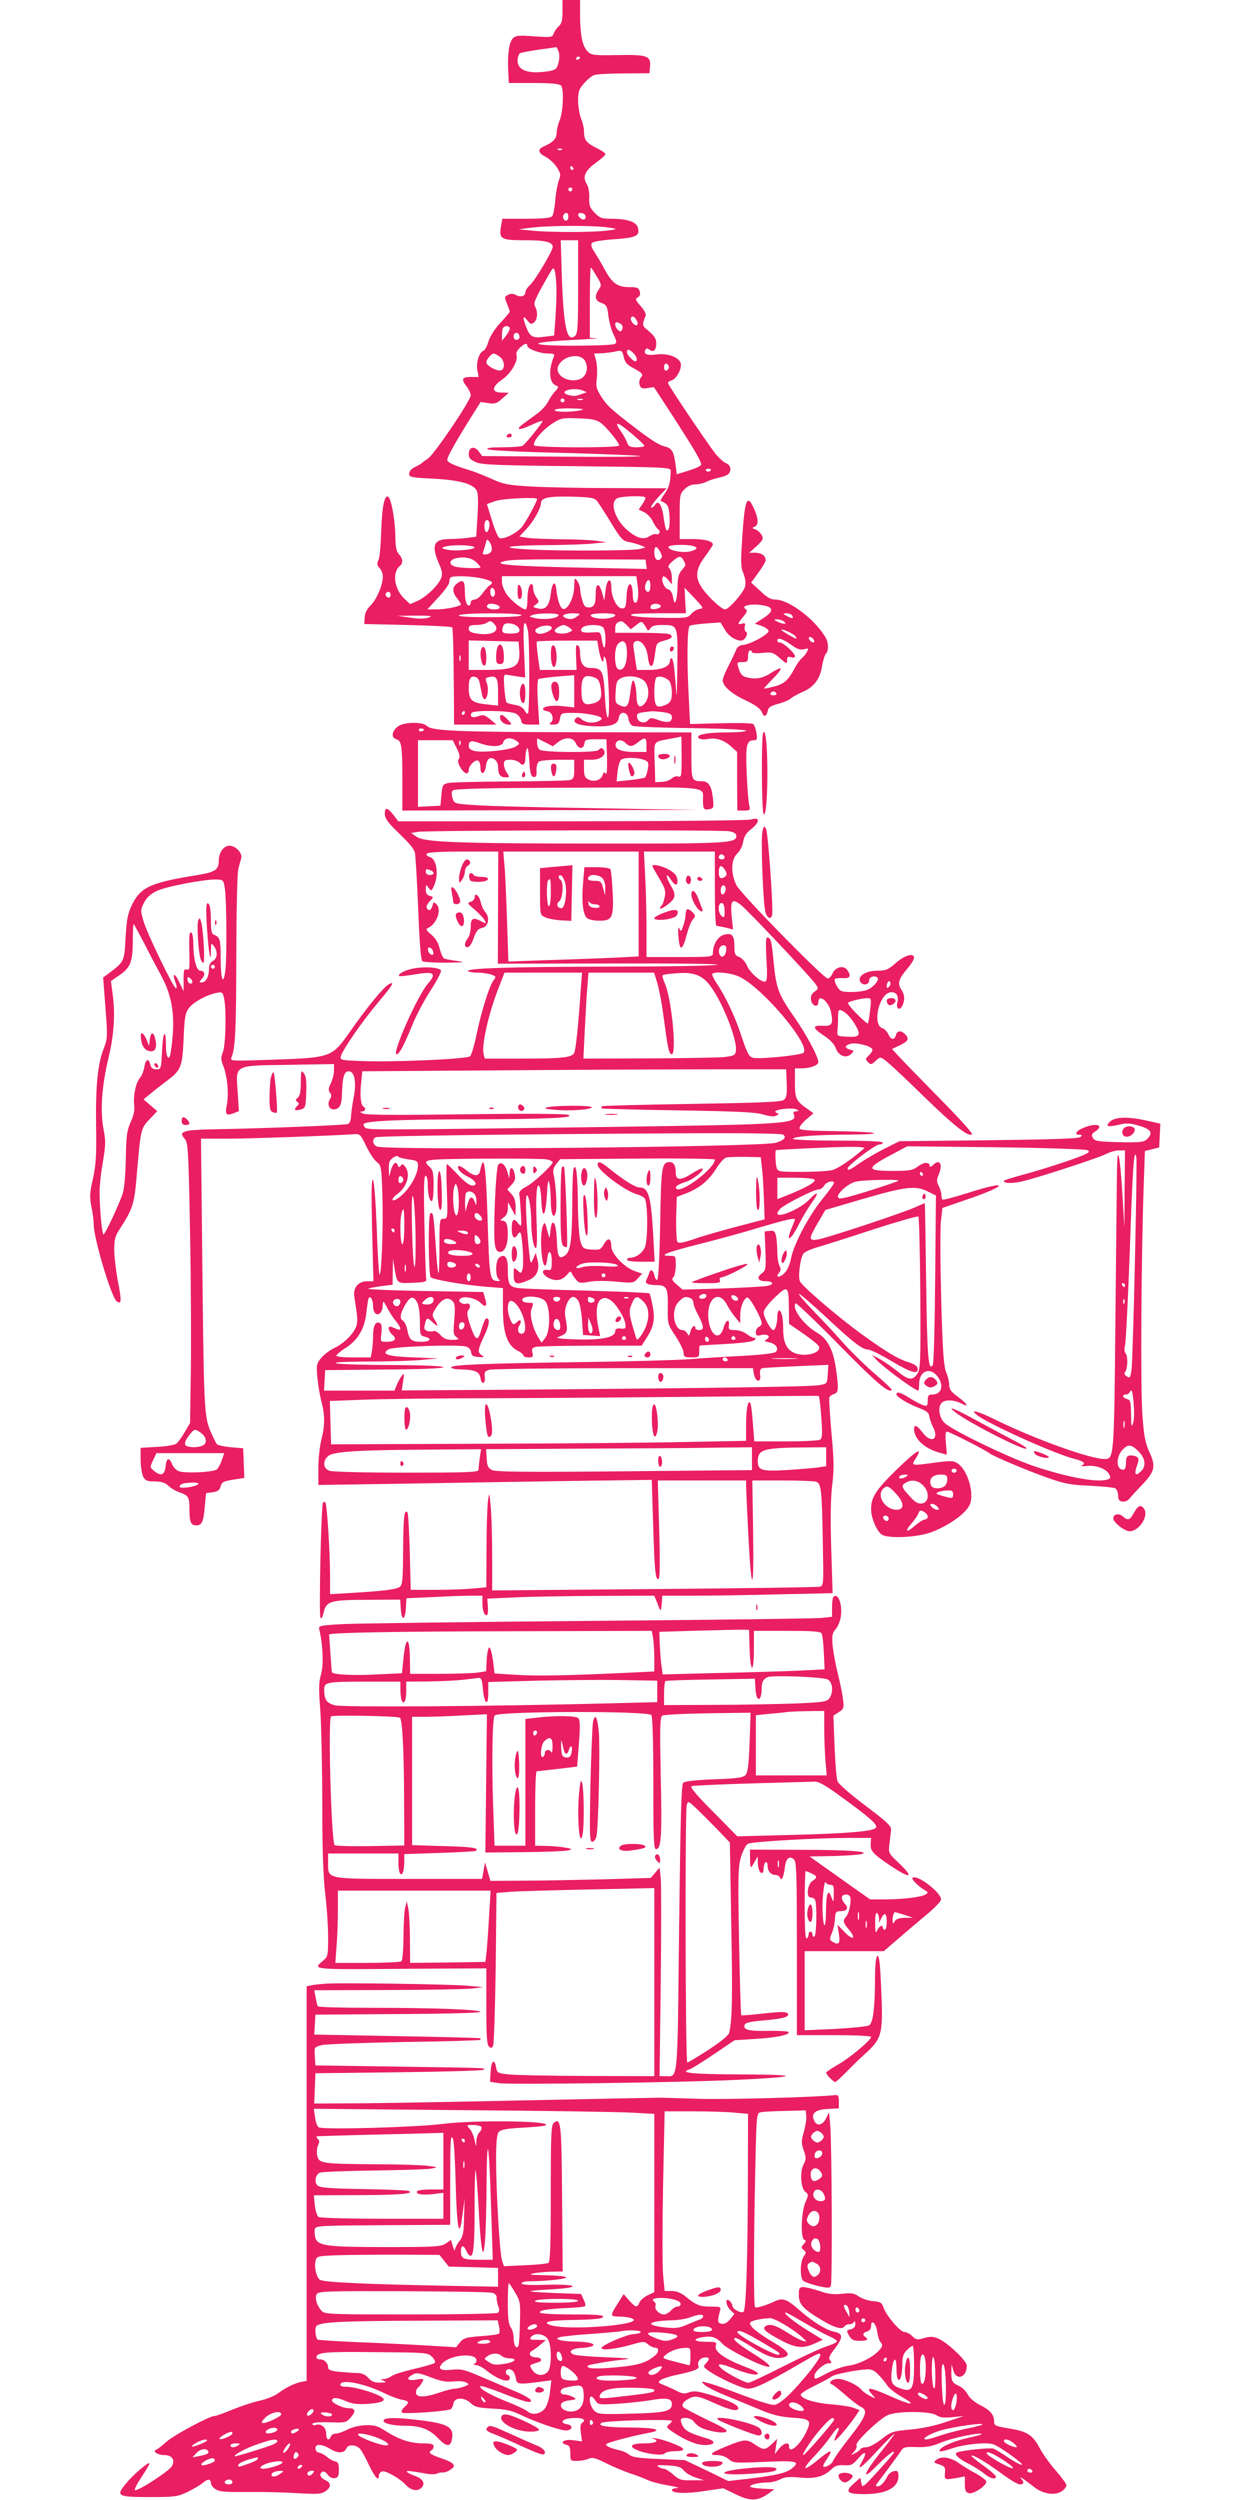 <?xml version="1.0" standalone="no"?>
<!DOCTYPE svg PUBLIC "-//W3C//DTD SVG 20010904//EN"
 "http://www.w3.org/TR/2001/REC-SVG-20010904/DTD/svg10.dtd">
<svg version="1.0" xmlns="http://www.w3.org/2000/svg"
 width="640pt" height="1280pt" viewBox="0 0 640 1280"
 preserveAspectRatio="xMidYMid meet">
<g transform="translate(0,1280) scale(0.1,-0.1)"
fill="#e91e63" stroke="none">
<path d="M2880 12742 c0 -46 -4 -63 -20 -77 -11 -10 -22 -27 -26 -38 -6 -18
-12 -19 -99 -13 -77 6 -95 4 -108 -9 -20 -19 -29 -81 -25 -165 l3 -65 127 0
c89 0 131 -4 140 -13 16 -16 12 -134 -7 -179 -8 -20 -15 -48 -15 -63 0 -29
-19 -49 -62 -68 -38 -16 -35 -34 7 -56 20 -11 45 -35 57 -54 19 -30 20 -39 9
-66 -6 -17 -15 -62 -18 -101 -3 -38 -10 -76 -16 -82 -7 -9 -46 -13 -132 -13
l-123 0 -7 -40 c-11 -64 0 -70 122 -70 104 0 143 -9 143 -34 0 -20 -88 -168
-115 -194 -14 -12 -25 -30 -25 -38 0 -20 -24 -28 -49 -14 -15 7 -27 8 -40 0
-19 -9 -19 -13 -5 -45 7 -19 14 -37 14 -40 0 -4 -22 -30 -48 -58 -30 -32 -53
-69 -61 -95 -7 -24 -18 -45 -26 -48 -22 -9 -38 -60 -31 -99 l7 -35 -41 0 c-45
0 -50 -12 -20 -50 11 -14 20 -34 20 -44 0 -27 -187 -303 -219 -324 -14 -9 -28
-19 -31 -23 -3 -3 -18 -12 -35 -20 -19 -9 -30 -22 -30 -34 0 -19 9 -20 125
-26 134 -7 202 -26 221 -61 7 -13 8 -58 4 -128 l-7 -108 -46 -6 c-24 -3 -66
-6 -93 -6 -80 0 -93 -34 -48 -134 13 -30 15 -46 8 -65 -15 -38 -75 -96 -120
-117 l-39 -17 -30 28 c-51 49 -63 133 -24 166 19 16 18 38 -4 62 -13 14 -17
37 -18 91 0 73 -19 185 -34 200 -20 20 -34 -44 -38 -169 -2 -71 -8 -140 -14
-152 -9 -18 -8 -27 5 -41 10 -10 17 -30 17 -44 0 -43 -31 -116 -62 -147 -20
-20 -30 -40 -31 -63 l-2 -33 222 -5 c122 -3 224 -8 228 -12 4 -3 7 -117 8
-252 l2 -246 108 0 109 0 -32 27 c-28 23 -36 25 -61 16 -29 -11 -46 -3 -34 17
9 15 195 12 225 -3 14 -7 26 -23 28 -35 3 -19 10 -22 48 -22 l45 0 -7 114 c-4
67 -3 115 3 119 5 3 48 9 96 13 l87 7 0 -83 0 -82 -54 6 c-55 7 -106 0 -106
-14 0 -5 10 -10 23 -12 26 -3 37 -46 15 -59 -9 -6 -4 -9 15 -9 23 0 29 5 34
30 5 29 7 30 67 30 61 0 132 -13 144 -25 10 -10 -20 -25 -52 -25 -16 0 -38 8
-48 17 -14 13 -21 14 -30 5 -21 -21 9 -36 80 -40 95 -5 136 7 140 42 5 38 46
34 50 -6 2 -14 11 -30 20 -34 9 -5 144 -10 300 -12 162 -2 282 -8 282 -13 0
-5 -45 -9 -99 -9 -106 0 -167 -13 -141 -31 8 -5 27 -6 43 -3 41 9 84 -5 119
-37 l32 -29 0 -150 1 -150 34 0 c31 0 33 2 27 28 -4 15 -10 89 -13 164 -6 145
-1 168 38 168 15 0 17 6 12 38 -3 20 -11 41 -17 45 -6 5 -81 6 -167 4 l-156
-4 -6 126 c-11 203 -9 369 5 377 6 4 44 9 84 12 l73 5 21 -35 c19 -34 55 -58
85 -58 19 0 39 37 24 46 -6 3 -8 15 -6 26 5 16 2 19 -14 15 -25 -7 -24 -1 7
36 19 23 22 32 12 38 -32 20 43 32 105 16 38 -10 34 -30 -15 -62 l-43 -28 35
-12 c19 -7 35 -18 35 -26 0 -17 -93 -68 -130 -71 -19 -2 -31 -10 -37 -28 -6
-14 -23 -50 -39 -81 -16 -31 -29 -63 -29 -71 0 -30 43 -69 116 -103 54 -26 77
-43 85 -62 10 -28 24 -22 31 11 2 14 17 23 51 32 27 7 56 19 65 27 9 9 38 24
63 35 57 25 88 66 98 132 5 28 13 56 20 63 14 14 14 56 -2 83 -54 93 -188 194
-256 194 -24 0 -44 11 -78 44 l-47 43 37 51 c20 27 37 56 37 64 0 23 -22 38
-54 38 l-30 0 38 34 c32 30 36 38 26 56 -6 12 -21 25 -32 29 -18 7 -19 8 -5
14 22 8 21 42 -4 96 -33 74 -46 43 -58 -141 -9 -135 -9 -161 5 -193 9 -23 13
-49 9 -67 -7 -31 -83 -118 -103 -118 -17 0 -81 59 -114 104 -41 57 -38 100 12
167 22 30 40 57 40 61 0 17 -42 28 -104 28 l-66 0 0 115 c0 110 1 117 25 140
15 16 36 25 55 25 17 0 43 6 58 14 15 7 42 16 61 20 19 3 40 11 48 17 21 18
15 49 -11 58 -12 5 -36 27 -53 48 -49 64 -243 352 -243 362 0 5 9 11 19 14 25
6 54 62 46 88 -10 31 -69 52 -125 44 -48 -7 -68 3 -55 25 5 8 11 7 20 0 20
-17 35 -3 35 31 0 27 -9 40 -55 78 -16 13 -16 25 0 62 4 11 -4 29 -25 52 -27
31 -29 37 -14 45 11 6 14 16 9 31 -5 18 -14 21 -54 21 -60 0 -87 20 -126 92
-15 29 -39 68 -51 87 -17 25 -20 38 -13 47 6 7 53 15 114 19 113 8 132 17 121
59 -7 30 -54 46 -137 46 -49 0 -59 4 -85 31 -24 26 -29 38 -27 77 1 28 -4 56
-13 70 -23 36 -9 68 46 108 28 20 50 40 50 45 0 5 -22 20 -49 33 -51 26 -61
40 -61 86 0 15 -7 44 -15 63 -8 20 -15 61 -15 91 0 47 4 60 31 90 16 19 40 38
52 42 12 4 81 8 152 8 l130 1 3 31 c6 58 -13 65 -164 62 -124 -2 -135 -1 -155
18 -27 28 -38 81 -39 182 l0 82 -45 0 -45 0 0 -58z m-20 -206 c5 -15 5 -38 -1
-59 -8 -30 -14 -35 -47 -41 -105 -17 -162 2 -162 54 0 16 6 32 12 37 7 4 51
12 98 19 47 6 86 12 88 13 1 0 7 -10 12 -23z m110 -30 c0 -3 -4 -8 -10 -11 -5
-3 -10 -1 -10 4 0 6 5 11 10 11 6 0 10 -2 10 -4z m-93 -472 c-3 -3 -12 -4 -19
-1 -8 3 -5 6 6 6 11 1 17 -2 13 -5z m58 -94 c3 -5 1 -10 -4 -10 -6 0 -11 5
-11 10 0 6 2 10 4 10 3 0 8 -4 11 -10z m-5 -110 c0 -5 -4 -10 -10 -10 -5 0
-10 5 -10 10 0 6 5 10 10 10 6 0 10 -4 10 -10z m-20 -140 c0 -21 -15 -27 -25
-10 -7 12 2 30 16 30 5 0 9 -9 9 -20z m85 10 c11 -17 -5 -32 -21 -19 -8 6 -14
15 -14 20 0 12 27 11 35 -1z m135 -67 c32 -6 31 -7 -25 -14 -76 -9 -288 -9
-380 0 l-70 7 55 7 c106 14 344 14 420 0z m-170 -302 c0 -203 -2 -240 -16
-251 -42 -35 -59 46 -68 323 l-5 167 44 0 45 0 0 -239z m-111 -7 c1 -33 -2
-102 -5 -151 l-7 -91 -47 -6 c-62 -8 -75 -2 -94 45 -21 53 -20 70 3 39 16 -20
21 -22 35 -11 18 15 21 53 6 81 -10 18 -3 35 68 160 25 43 26 44 33 20 4 -14
7 -52 8 -86z m206 61 c25 -41 26 -46 11 -67 -24 -34 -20 -58 13 -69 27 -10 30
-16 36 -67 4 -31 16 -75 27 -96 15 -31 17 -41 6 -47 -7 -5 -101 -9 -207 -9
-240 0 -248 17 -15 29 87 4 144 9 127 10 l-33 1 0 180 c0 99 2 180 5 180 2 0
16 -20 30 -45z m204 -224 c6 -10 7 -21 4 -25 -9 -8 -33 14 -33 30 0 20 18 17
29 -5z m-80 -20 c8 -5 11 -16 7 -26 -5 -14 -9 -15 -21 -5 -16 13 -21 40 -7 40
4 0 13 -4 21 -9z m-569 -23 c0 -7 -9 -24 -20 -38 l-20 -25 0 31 c0 17 3 34 7
37 11 12 33 8 33 -5z m50 -44 c0 -8 -7 -14 -15 -14 -15 0 -21 21 -9 33 10 9
24 -2 24 -19z m40 -45 c0 -15 64 -39 106 -39 30 0 35 -3 29 -17 -28 -71 -23
-134 12 -147 14 -6 14 -9 -4 -29 -12 -12 -28 -36 -37 -54 -9 -18 -32 -43 -51
-57 -19 -15 -52 -38 -72 -53 -48 -35 -30 -40 37 -9 30 14 56 23 58 21 4 -4
-85 -116 -102 -127 -6 -4 -51 -8 -101 -8 -59 0 -86 -3 -79 -10 6 -6 165 -14
393 -19 211 -6 386 -13 390 -16 3 -4 -178 -5 -402 -3 l-408 3 -18 24 c-23 30
-51 22 -51 -14 0 -21 8 -29 38 -42 31 -13 111 -16 517 -20 463 -5 480 -6 479
-24 -2 -63 -7 -80 -29 -114 -15 -20 -25 -38 -23 -39 38 -17 43 -26 46 -81 2
-32 -1 -62 -7 -68 -10 -10 -15 4 -25 76 -3 22 -11 46 -17 54 -11 13 -14 13
-26 -3 -7 -10 -15 -15 -19 -12 -3 4 13 27 36 52 l43 46 -279 1 c-154 0 -340 4
-414 8 -119 7 -143 12 -200 38 -36 16 -83 35 -105 42 -91 28 -125 43 -125 57
0 15 40 87 125 223 l46 73 39 -6 c34 -5 44 -2 72 24 l33 29 -37 1 c-54 0 -51
30 6 69 44 31 81 96 70 125 -3 8 5 23 17 35 25 23 39 27 39 10z m494 -59 c4
-20 16 -37 37 -48 60 -33 65 -38 50 -55 -7 -10 -10 -25 -6 -38 6 -18 13 -20
40 -16 l33 5 105 -161 c106 -165 137 -218 137 -236 0 -6 -28 -19 -62 -30 l-63
-19 -7 55 c-9 64 -19 79 -57 88 -28 6 -78 39 -172 112 -107 83 -123 99 -151
143 -25 40 -28 51 -22 96 3 28 1 67 -4 87 l-10 37 36 1 c20 1 51 5 67 8 38 9
41 8 49 -29z m48 23 c18 -16 25 -43 11 -43 -12 0 -43 33 -43 47 0 17 10 17 32
-4z m-684 -19 c25 -17 30 -62 8 -70 -19 -7 -76 23 -76 41 0 14 26 45 38 45 4
0 18 -7 30 -16z m439 -25 c20 -41 0 -87 -40 -94 -64 -12 -120 32 -97 75 28 52
116 64 137 19z m428 -29 c0 -7 -6 -15 -12 -17 -8 -3 -13 4 -13 17 0 13 5 20
13 18 6 -3 12 -11 12 -18z m-440 -120 l20 -8 -20 -7 c-11 -4 -26 -9 -33 -11
-18 -5 -62 6 -62 16 0 17 62 24 95 10z m-95 -50 c0 -5 -4 -10 -10 -10 -5 0
-10 5 -10 10 0 6 5 10 10 10 6 0 10 -4 10 -10z m93 3 c-7 -2 -19 -2 -25 0 -7
3 -2 5 12 5 14 0 19 -2 13 -5z m-8 -53 c-45 -11 -135 -11 -135 0 0 6 33 10 83
9 59 -1 74 -4 52 -9z m102 -66 c30 -23 93 -100 93 -115 0 -13 -427 -12 -435 1
-10 17 42 79 94 112 43 28 51 29 133 26 69 -2 92 -7 115 -24z m164 -60 c32
-27 58 -52 58 -56 1 -5 -17 -8 -39 -8 -35 0 -42 4 -50 26 -6 15 -19 39 -30 54
-42 59 -18 52 61 -16z m399 -178 c0 -11 -19 -15 -25 -6 -3 5 1 10 9 10 9 0 16
-2 16 -4z m-581 -164 c9 -12 41 -62 71 -111 49 -81 59 -91 90 -96 19 -4 46
-11 60 -17 l25 -11 -30 -8 c-40 -9 -409 -11 -570 -2 -167 9 -108 21 110 22 83
1 182 4 220 8 l70 7 -50 7 c-27 4 -111 8 -185 8 -74 1 -152 4 -173 8 l-38 6
34 36 c37 38 77 109 77 136 0 27 41 35 159 32 103 -3 115 -6 130 -25z m244 22
c4 -4 -3 -19 -14 -35 l-19 -28 27 -13 c16 -7 36 -28 45 -47 9 -19 22 -38 29
-42 6 -3 8 -12 5 -18 -4 -6 -11 -9 -16 -6 -5 3 -20 -1 -34 -10 -30 -20 -62
-12 -110 27 -68 56 -98 150 -53 168 25 10 131 13 140 4z m-553 -9 c0 -12 -54
-112 -77 -142 -25 -32 -93 -66 -115 -58 -8 3 -25 43 -39 90 l-26 84 41 15 c39
14 216 22 216 11z m-246 -148 c-3 -15 -10 -24 -15 -21 -11 6 -12 48 -2 58 13
12 24 -11 17 -37z m14 -112 c-2 -12 -12 -21 -27 -23 -19 -3 -22 0 -17 13 3 9
9 28 13 43 6 24 7 24 20 6 8 -10 12 -28 11 -39z m-93 16 c29 -12 -84 -25 -132
-16 -32 6 -35 9 -18 15 26 11 124 11 150 1z m1135 -1 c11 -7 8 -11 -15 -20
-35 -14 -116 -2 -123 18 -5 15 114 17 138 2z m-180 -25 c10 -18 11 -28 3 -36
-17 -17 -33 -1 -33 32 0 36 12 37 30 4z m-940 -55 c11 -11 20 -22 20 -25 0 -7
-101 -4 -130 4 -34 10 -31 34 5 43 43 9 81 2 105 -22z m1060 11 c13 -25 13
-24 -10 -51 -15 -17 -20 -38 -21 -79 0 -31 -4 -65 -8 -76 -7 -16 -9 -14 -15
17 -4 23 -13 38 -26 41 -20 5 -38 52 -25 65 4 4 15 -4 26 -17 l19 -23 0 34 c0
19 -6 40 -12 47 -11 10 -7 17 15 37 34 29 43 30 57 5z m-192 -20 l4 -24 -350
7 c-327 7 -430 15 -392 29 29 12 97 14 415 13 l320 -1 3 -24z m-839 -73 c52
-12 61 -21 38 -35 -7 -4 -23 -23 -36 -40 -12 -18 -31 -33 -42 -33 -10 0 -19
-7 -19 -15 0 -8 -4 -15 -9 -15 -13 0 -21 27 -21 75 0 51 -9 60 -38 39 -27 -19
-28 -44 -2 -77 11 -14 20 -28 20 -31 0 -10 -75 -26 -124 -26 l-48 0 56 61 c31
33 56 68 56 78 0 10 3 21 7 24 10 11 107 8 162 -5z m796 -37 c7 -53 0 -95 -16
-86 -5 4 -9 19 -9 35 0 80 -28 78 -32 -2 -3 -55 -5 -63 -23 -63 -26 0 -55 57
-55 108 0 57 -24 42 -30 -19 l-6 -49 -12 43 c-15 51 -32 47 -32 -8 0 -53 -8
-70 -36 -70 -18 0 -25 8 -33 38 -6 20 -11 46 -11 58 0 11 -7 29 -15 40 -13 18
-14 16 -15 -26 0 -52 -27 -114 -52 -118 -17 -3 -33 37 -40 103 -5 47 -22 31
-28 -25 -7 -62 -27 -85 -67 -75 -26 6 -27 7 -9 20 17 13 17 15 2 37 -9 12 -16
33 -16 45 0 13 -4 23 -9 23 -12 0 -21 -37 -21 -87 0 -24 -4 -43 -9 -43 -18 0
-77 47 -98 79 -13 19 -23 47 -23 62 l0 29 344 0 344 0 7 -49z m65 -1 c0 -30
-13 -40 -25 -20 -8 13 4 50 16 50 5 0 9 -13 9 -30z m-798 -22 c7 -18 -2 -39
-13 -32 -12 7 -12 44 0 44 5 0 11 -6 13 -12z m1049 -96 c-13 -2 -32 -14 -42
-25 -16 -21 -25 -22 -152 -20 -75 0 -144 6 -154 12 -13 8 21 10 130 11 l149 0
-4 66 -3 65 50 -53 c48 -51 49 -53 26 -56z m-1581 73 c0 -8 -4 -15 -9 -15 -13
0 -22 16 -14 24 11 11 23 6 23 -9z m558 -62 c2 -9 -7 -13 -27 -13 -30 0 -46
11 -34 24 11 11 56 2 61 -11z m825 2 c-3 -13 -53 -20 -53 -7 0 15 13 23 35 20
11 -2 19 -7 18 -13z m-713 -45 c0 -6 -62 -10 -167 -10 -112 0 -163 4 -153 10
20 13 320 13 320 0z m190 1 c0 -18 -81 -27 -129 -14 -23 6 -23 7 -5 14 27 11
134 11 134 0z m96 -6 c-21 -16 -36 -18 -60 -9 -28 11 -6 24 37 24 39 -1 41 -2
23 -15z m194 6 c0 -14 -57 -24 -96 -16 -19 3 -32 10 -29 16 8 12 125 12 125 0z
m905 -2 c11 -17 2 -18 -25 -4 -24 14 -24 14 -3 15 12 0 25 -5 28 -11z m-1861
-11 c-21 -7 -53 -7 -95 0 l-64 9 95 1 c77 0 89 -2 64 -10z m1816 -18 c24 -15
7 -19 -25 -5 -23 10 -25 14 -10 14 11 0 27 -3 35 -9z m-1482 -12 c37 -37 -6
-64 -84 -52 -34 5 -44 11 -44 25 0 15 7 19 38 19 20 0 44 5 52 10 19 13 24 12
38 -2z m681 -9 l20 -21 28 21 c25 21 28 21 40 5 7 -9 14 -22 17 -28 3 -7 9 -4
16 7 8 12 24 17 56 17 86 0 84 5 82 -208 -1 -103 -3 -169 -5 -147 -1 22 -5 73
-9 113 -3 39 -10 72 -15 72 -5 0 -9 -6 -9 -14 0 -28 -42 -46 -107 -46 l-62 0
-6 35 c-3 19 -7 51 -10 70 -5 27 -2 37 10 42 27 10 57 -29 62 -81 3 -25 10
-46 15 -46 11 0 15 12 23 72 6 45 8 48 46 58 41 11 50 24 23 34 -9 3 -74 6
-145 6 l-129 0 0 24 c0 22 10 33 32 35 4 1 16 -9 27 -20z m-555 -11 c14 -23 3
-32 -39 -32 -42 0 -49 6 -40 34 5 17 13 20 37 18 17 -2 36 -11 42 -20z m50
-24 c8 -62 8 -409 -1 -417 -3 -4 -11 3 -17 15 -8 15 -24 25 -49 29 -20 3 -40
9 -43 12 -4 3 -9 38 -12 76 -4 64 -3 70 14 66 11 -2 36 -6 56 -9 l37 -5 -6
140 c-4 91 -3 139 4 139 6 0 13 -21 17 -46z m121 21 c-1 -15 -51 -36 -69 -29
-23 9 -20 23 7 34 27 11 62 9 62 -5z m91 1 c18 -14 18 -15 -7 -25 -28 -10 -69
-5 -69 10 0 9 30 28 46 29 5 0 19 -6 30 -14z m172 2 c7 -7 12 -34 12 -62 0
-56 -10 -55 -19 1 -6 38 -7 38 -48 35 -51 -4 -69 4 -52 24 14 17 90 19 107 2z
m983 -44 c6 -8 9 -14 6 -14 -8 0 -77 41 -77 45 0 9 60 -18 71 -31z m97 -23 c3
-8 -1 -12 -9 -9 -7 2 -15 10 -17 17 -3 8 1 12 9 9 7 -2 15 -10 17 -17z m-119
-21 c31 -23 48 -29 67 -24 24 6 25 5 16 -13 -6 -11 -18 -26 -27 -33 -9 -8 -25
-30 -35 -49 -34 -64 -55 -83 -106 -96 -27 -7 -50 -12 -52 -10 -1 1 19 23 44
49 26 25 44 49 41 53 -4 3 -26 -7 -49 -22 -43 -29 -79 -35 -129 -22 -18 5 -29
17 -36 42 -11 34 -11 35 18 35 26 0 29 4 29 30 0 17 5 30 10 30 6 0 10 -4 10
-9 0 -6 23 -7 53 -4 50 5 56 3 90 -27 35 -30 37 -31 37 -10 0 17 4 20 20 15
12 -4 20 -2 20 5 0 16 -59 70 -76 70 -8 0 -14 5 -14 10 0 18 26 10 69 -20z
m-1391 -24 c8 -90 -18 -106 -170 -106 l-88 0 0 75 0 76 128 -3 127 -3 3 -39z
m407 2 c9 -52 24 -84 25 -53 1 17 2 18 10 4 14 -24 25 -295 13 -302 -6 -4 -12
37 -16 111 -7 130 -14 142 -74 142 -37 0 -53 25 -53 80 0 16 -4 32 -10 35 -12
7 -13 -3 -10 -72 l2 -53 -94 0 -94 0 -10 70 c-5 39 -8 73 -5 75 2 3 73 5 157
5 l152 0 7 -42z m145 -22 c0 -58 -18 -93 -44 -83 -22 9 -23 109 -1 131 28 27
45 9 45 -48z m-853 -38 c-3 -7 -5 -2 -5 12 0 14 2 19 5 13 2 -7 2 -19 0 -25z
m97 -106 c2 -10 7 -34 11 -54 3 -21 10 -38 15 -38 16 0 24 52 13 81 -9 22 -8
28 6 31 43 11 51 0 51 -74 l0 -71 -62 7 c-75 8 -88 22 -88 87 0 47 11 61 37
52 7 -3 14 -12 17 -21z m590 19 c20 -8 26 -19 32 -56 7 -52 -2 -68 -46 -78
-41 -10 -53 5 -53 68 0 71 15 85 67 66z m258 -21 c23 -29 23 -82 0 -110 -25
-31 -42 -18 -43 33 -1 53 -14 98 -22 77 -3 -8 -8 -37 -11 -65 -8 -61 -17 -72
-51 -57 -24 11 -26 16 -23 69 3 50 6 59 28 71 35 18 101 8 122 -18z m126 2 c6
-9 12 -35 12 -58 0 -44 -9 -57 -49 -69 -16 -5 -26 -3 -32 6 -14 22 -11 137 4
142 18 8 50 -3 65 -21z m547 -62 c3 -5 -3 -10 -15 -10 -12 0 -18 5 -15 10 3 6
10 10 15 10 5 0 12 -4 15 -10z m-1595 -100 c0 -5 -5 -10 -11 -10 -5 0 -7 5 -4
10 3 6 8 10 11 10 2 0 4 -4 4 -10z m1014 4 c36 -5 46 -11 46 -26 0 -27 -21
-31 -68 -15 -36 13 -43 13 -53 0 -18 -21 -53 -12 -57 14 -3 18 3 22 30 26 18
2 38 5 44 5 6 1 32 -1 58 -4z"/>
<path d="M2595 10570 c-3 -5 1 -10 9 -10 9 0 16 5 16 10 0 6 -4 10 -9 10 -6 0
-13 -4 -16 -10z"/>
<path d="M2650 9771 c0 -30 4 -41 13 -38 14 5 13 55 -3 71 -7 7 -10 -3 -10
-33z"/>
<path d="M3430 9474 c0 -8 5 -12 10 -9 6 3 10 10 10 16 0 5 -4 9 -10 9 -5 0
-10 -7 -10 -16z"/>
<path d="M2664 9275 c-7 -30 2 -75 16 -75 6 0 10 23 10 50 0 53 -15 67 -26 25z"/>
<path d="M2546 9484 c-3 -9 -6 -31 -6 -50 0 -27 4 -34 20 -34 16 0 20 7 20 34
0 39 -8 66 -20 66 -4 0 -11 -7 -14 -16z"/>
<path d="M2464 9477 c-9 -24 0 -80 14 -85 8 -2 12 10 12 42 0 45 -15 70 -26
43z"/>
<path d="M2827 9493 c-10 -9 -8 -85 2 -101 7 -11 10 -10 15 3 14 38 1 117 -17
98z"/>
<path d="M2824 9295 c-7 -17 14 -85 26 -85 11 0 16 36 11 73 -3 29 -28 37 -37
12z"/>
<path d="M2560 9127 c0 -19 21 -37 44 -37 18 0 18 1 -4 25 -26 28 -40 32 -40
12z"/>
<path d="M2065 9093 c-49 -12 -74 -66 -36 -78 27 -8 31 -32 31 -207 l0 -158
753 2 752 1 -515 9 c-283 4 -562 11 -619 16 -103 7 -105 7 -114 35 -6 20 -6
32 2 40 9 9 179 13 639 14 701 3 640 10 641 -68 1 -43 5 -47 34 -42 21 4 22 8
17 58 -7 61 -23 85 -55 85 -54 0 -55 4 -55 131 l0 119 -552 1 c-635 1 -777 6
-802 32 -17 17 -74 21 -121 10z m105 -27 c0 -11 -19 -15 -25 -6 -3 5 1 10 9
10 9 0 16 -2 16 -4z m1320 -142 c0 -94 -2 -105 -16 -100 -10 4 -25 -1 -35 -10
-10 -9 -33 -17 -51 -17 l-33 -2 -3 102 c-3 115 -12 103 88 122 25 5 46 9 48
10 1 1 2 -47 2 -105z m-845 82 c18 -13 17 -14 -6 -29 -28 -17 -164 -32 -209
-22 -20 4 -30 13 -30 25 0 27 12 31 56 15 60 -22 115 -19 121 5 6 23 40 27 68
6z m212 -6 c36 28 77 26 91 -5 14 -31 40 -33 44 -2 3 20 9 22 58 22 l55 0 3
-95 c1 -59 -1 -90 -7 -81 -7 11 -10 9 -16 -8 -8 -26 -46 -37 -74 -21 -17 8
-21 20 -21 55 l0 45 39 0 c43 0 74 22 65 45 -7 17 -20 19 -29 5 -9 -15 -288
-13 -303 2 -7 7 -12 22 -12 35 l0 23 40 -20 41 -21 26 21z m453 -15 l0 -35
-63 0 c-69 0 -104 16 -94 44 8 20 31 21 51 1 20 -20 33 -19 63 5 36 28 43 25
43 -15z m-971 -17 c14 -28 17 -46 10 -54 -6 -8 -4 -22 8 -43 20 -34 43 -41 43
-13 0 23 35 56 49 47 6 -3 11 -20 11 -36 0 -41 24 -33 28 10 2 18 10 35 18 38
20 8 44 -15 44 -42 0 -39 11 -55 37 -55 23 0 23 1 9 22 -9 12 -16 33 -16 45 0
19 5 23 34 23 18 0 39 -7 46 -15 17 -20 30 -10 30 25 0 15 3 37 8 47 4 11 9
-12 12 -62 4 -64 8 -80 22 -83 13 -2 16 5 15 33 -1 22 5 40 13 46 8 5 52 9 98
9 l82 0 0 -49 c0 -42 -3 -49 -22 -55 -13 -3 -151 -6 -308 -7 -157 -1 -298 -4
-315 -8 -28 -6 -30 -10 -35 -61 l-5 -55 -57 -3 -58 -3 0 171 0 170 89 0 89 0
21 -42z m18 20 c-3 -8 -6 -5 -6 6 -1 11 2 17 5 13 3 -3 4 -12 1 -19z m939 -78
c24 -9 26 -14 21 -47 -4 -20 -10 -39 -14 -43 -4 -4 -39 -10 -77 -14 l-69 -7 5
52 c3 28 12 55 19 60 19 12 82 11 115 -1z"/>
<path d="M3370 8931 c0 -16 19 -23 40 -16 30 10 24 25 -10 25 -16 0 -30 -4
-30 -9z"/>
<path d="M3452 8910 c0 -19 2 -27 5 -17 2 9 2 25 0 35 -3 9 -5 1 -5 -18z"/>
<path d="M2822 8858 c2 -18 8 -33 13 -33 6 0 11 15 13 33 3 24 -1 32 -13 32
-12 0 -16 -8 -13 -32z"/>
<path d="M2676 8841 c-4 -7 -5 -15 -2 -18 9 -9 19 4 14 18 -4 11 -6 11 -12 0z"/>
<path d="M3218 8894 c-3 -5 -1 -24 4 -43 7 -25 12 -31 21 -22 8 8 7 19 -4 43
-9 17 -18 27 -21 22z"/>
<path d="M3907 9047 c-9 -25 -8 -386 2 -412 11 -28 21 83 20 224 -1 133 -10
216 -22 188z"/>
<path d="M1970 8633 c0 -21 15 -43 57 -84 72 -70 88 -89 97 -113 3 -10 11
-139 17 -285 7 -184 14 -268 22 -273 7 -4 62 -7 122 -7 93 1 102 3 54 9 -31 4
-61 10 -66 13 -6 4 -16 27 -22 51 -7 30 -22 53 -43 71 -22 18 -29 28 -20 32
46 18 75 94 48 122 -15 15 -17 14 -22 -7 -7 -24 -19 -29 -29 -11 -4 6 3 21 14
33 22 23 22 23 2 29 -15 4 -21 13 -21 33 0 26 1 27 14 9 13 -18 14 -18 24 1
31 59 20 147 -19 157 -12 3 -18 10 -14 16 4 7 69 11 186 11 l180 0 -1 -287 -1
-287 583 1 c343 1 564 -2 538 -7 -25 -5 -265 -9 -535 -9 -512 -1 -748 -8 -739
-23 3 -4 25 -8 49 -8 24 0 56 -5 71 -10 24 -9 25 -12 12 -28 -21 -24 -64 -162
-88 -278 -11 -54 -26 -105 -33 -112 -15 -15 -414 -32 -570 -24 -94 4 -97 5
-91 26 11 35 108 176 188 271 79 94 90 113 56 95 -26 -14 -112 -119 -193 -235
-99 -141 -96 -140 -411 -151 -203 -7 -209 -7 -201 12 20 47 24 135 25 519 0
226 5 426 10 445 5 19 11 44 15 55 8 26 -28 65 -60 65 -30 0 -55 -35 -55 -77
0 -46 -18 -58 -107 -73 -242 -39 -291 -61 -336 -150 -23 -47 -28 -73 -34 -170
-7 -125 -6 -123 -88 -185 l-27 -20 12 -155 c11 -148 11 -157 -8 -206 -32 -79
-43 -197 -40 -397 2 -151 0 -197 -16 -271 -17 -75 -18 -96 -8 -145 7 -32 12
-73 12 -92 0 -69 89 -367 116 -390 26 -22 28 0 8 99 -10 53 -19 126 -19 162 0
56 4 72 33 115 60 93 70 123 81 255 23 263 20 250 75 308 l31 33 -35 30 -35
30 35 29 c19 16 55 44 79 62 79 59 84 72 91 217 4 109 9 135 26 158 22 31 91
69 141 79 29 6 33 4 39 -22 14 -51 10 -246 -5 -281 -11 -28 -11 -38 2 -70 21
-54 29 -140 19 -196 -11 -54 -5 -61 34 -47 l27 11 -6 98 c-10 142 -23 135 264
139 l229 4 0 -32 c0 -18 -7 -47 -16 -66 -13 -26 -14 -37 -5 -48 9 -11 9 -19 0
-34 -15 -24 -5 -52 19 -52 30 0 42 21 43 80 2 84 11 115 34 115 30 0 41 -53
26 -133 -7 -37 -13 -81 -14 -99 0 -18 -7 -35 -15 -38 -16 -6 -444 -23 -689
-27 -156 -3 -181 -11 -148 -48 18 -20 20 -51 28 -478 5 -251 6 -574 4 -718
l-4 -260 -27 -46 c-15 -26 -34 -52 -42 -59 -9 -7 -53 -15 -100 -17 l-84 -5 0
-61 c0 -33 6 -72 13 -86 11 -21 20 -25 59 -25 34 0 53 -6 70 -22 13 -13 39
-28 58 -34 45 -16 50 -24 50 -86 0 -66 7 -83 35 -83 29 0 37 19 44 100 l6 65
35 5 c26 4 35 11 40 30 5 22 14 26 63 34 l58 9 -3 76 -3 76 -62 5 c-34 3 -66
10 -72 15 -5 6 -21 38 -35 71 -31 74 -33 131 -41 947 l-6 547 153 0 c126 1
515 15 633 23 28 2 32 -3 60 -61 17 -35 41 -72 54 -81 23 -18 24 -24 29 -173
5 -155 -5 -414 -15 -404 -3 3 -10 109 -14 236 -5 132 -13 239 -19 248 -8 12
-9 -59 -5 -250 l7 -268 -31 0 c-46 0 -74 -33 -67 -78 16 -102 18 -123 12 -146
-9 -38 -61 -92 -111 -116 -25 -12 -56 -35 -70 -52 -24 -29 -26 -35 -20 -102 4
-39 13 -94 21 -123 18 -66 18 -124 -1 -196 -8 -32 -15 -97 -15 -144 l0 -86
403 6 c221 4 605 10 853 14 l451 6 7 -226 c7 -238 12 -291 28 -281 7 4 8 94 3
255 l-7 249 226 0 226 0 0 -27 c0 -16 5 -125 11 -243 16 -318 30 -317 25 3
l-4 267 152 0 c83 0 161 -3 173 -6 28 -8 31 -37 36 -321 4 -209 4 -212 -17
-217 -12 -3 -393 -8 -848 -12 l-828 -7 0 169 c0 93 -3 207 -7 254 -7 80 -8 82
-14 40 -4 -25 -8 -135 -8 -246 l-1 -201 -67 -6 c-38 -4 -125 -7 -194 -7 l-126
0 -5 195 c-3 108 -8 198 -12 202 -16 17 -21 -22 -22 -189 -1 -158 -3 -183 -18
-193 -18 -13 -74 -20 -248 -31 l-108 -6 0 103 c-1 125 -16 358 -24 366 -3 4
-9 4 -12 0 -10 -9 -22 -581 -13 -591 4 -5 11 4 14 20 15 68 29 73 247 73 l147
1 3 -47 c4 -64 22 -61 26 3 l3 51 136 6 c75 4 162 7 195 7 l58 0 0 -34 c0 -41
8 -66 22 -66 5 0 8 19 6 43 l-3 42 135 6 c74 4 267 7 428 8 l292 1 9 -22 c5
-13 13 -32 17 -43 7 -16 9 -11 12 23 l3 42 163 0 c89 0 286 3 436 7 l273 6 -7
228 c-5 156 -3 258 5 326 10 81 9 128 -4 267 -8 92 -13 174 -11 181 3 7 14 15
25 18 22 6 24 28 9 130 -14 97 -43 152 -96 183 -70 41 -133 128 -110 151 3 3
104 -93 223 -214 193 -196 253 -247 269 -230 3 2 -37 41 -89 85 -51 44 -124
116 -162 159 -38 43 -105 115 -149 160 -44 45 -78 85 -75 88 3 2 61 -47 130
-111 146 -137 194 -174 224 -174 12 0 67 -27 123 -61 100 -59 137 -69 130 -33
-2 10 -21 22 -48 30 -50 15 -109 50 -230 137 -125 90 -318 255 -325 278 -10
31 4 127 21 143 8 8 40 22 72 31 31 9 158 49 282 90 124 40 228 70 232 66 4
-3 8 -180 10 -392 2 -353 1 -388 -15 -412 -24 -37 -46 -34 -101 11 -26 21 -66
49 -89 62 l-42 23 20 -23 c34 -38 199 -160 217 -160 2 0 4 15 4 34 0 66 54 89
93 40 36 -46 23 -94 -26 -94 -19 0 -23 -5 -23 -31 0 -27 -3 -30 -22 -24 -13 4
-44 20 -69 36 -47 30 -69 36 -69 20 0 -13 61 -50 118 -71 36 -14 48 -24 50
-41 2 -13 10 -38 19 -55 33 -64 -9 -87 -53 -29 -29 38 -44 44 -44 18 0 -50 54
-100 131 -121 l37 -10 -5 59 c-4 42 -2 59 6 59 12 0 196 -94 216 -110 18 -15
195 -90 298 -126 87 -31 119 -37 217 -41 63 -3 122 -9 130 -13 8 -5 14 -21 15
-37 0 -21 5 -29 22 -31 11 -2 27 4 35 14 7 9 36 41 65 71 66 69 72 96 38 168
-21 46 -28 79 -36 193 -10 133 -6 804 7 1178 l6 171 37 9 36 9 3 61 3 61 -82
18 c-89 19 -153 16 -177 -9 -24 -23 -11 -28 45 -15 41 10 59 9 106 -5 62 -18
73 -38 38 -70 -15 -14 -37 -16 -141 -14 -107 3 -124 5 -134 21 -9 16 -7 22 12
34 48 33 5 46 -62 18 -38 -16 -48 -35 -19 -35 13 0 14 -3 6 -11 -9 -9 -145
-13 -470 -17 l-458 -5 -70 -35 c-38 -19 -96 -52 -127 -73 -59 -41 -68 -45 -68
-31 0 15 142 122 161 122 11 0 19 5 19 10 0 6 -83 10 -230 10 -126 0 -230 4
-230 9 0 12 112 21 300 22 205 2 117 16 -112 18 -97 1 -149 5 -154 12 -4 7 10
26 32 46 l39 33 -25 18 c-64 44 -70 56 -70 137 l0 75 34 0 c44 0 86 16 86 32
0 27 -63 145 -126 234 -79 114 -90 144 -103 278 -10 108 -14 126 -33 126 -7 0
-8 -34 -4 -109 5 -77 4 -111 -4 -116 -17 -10 -80 43 -96 82 -8 19 -26 38 -39
43 -21 8 -25 16 -25 52 0 59 -10 72 -50 63 -33 -7 -60 -50 -60 -95 0 -19 -6
-20 -170 -20 l-170 0 0 148 c0 82 -3 204 -7 270 l-6 122 181 0 182 0 0 -190
c0 -104 3 -190 8 -190 4 0 24 -5 46 -9 l39 -10 -7 69 c-7 81 2 92 47 57 34
-26 356 -367 383 -406 15 -21 15 -23 -5 -38 -15 -10 -21 -23 -19 -41 4 -33 38
-44 38 -13 0 47 55 2 65 -52 12 -61 5 -72 -44 -69 -55 3 -51 -12 11 -53 29
-19 50 -42 57 -62 15 -40 54 -54 79 -29 16 15 15 17 -6 22 -30 8 -28 22 4 30
28 7 99 -10 110 -27 3 -6 -4 -20 -16 -31 -20 -19 -20 -22 -6 -36 14 -14 18
-14 39 6 22 21 24 21 47 5 14 -9 102 -91 195 -182 161 -157 235 -215 252 -198
4 4 -69 85 -163 180 -93 95 -187 191 -208 214 l-39 42 38 18 c45 21 52 35 30
57 -22 22 -42 20 -48 -4 -7 -27 -25 -25 -39 5 -6 13 -19 27 -29 30 -57 18 -16
185 45 185 27 0 39 -21 30 -55 -7 -29 12 -42 25 -16 15 28 14 58 -5 86 -20 30
-13 53 32 106 19 22 34 47 34 55 0 27 -47 14 -93 -26 -40 -35 -51 -40 -95 -40
-57 0 -100 -26 -89 -53 9 -25 47 -22 47 3 0 19 28 28 43 14 11 -12 -24 -52
-55 -63 -35 -12 -117 -14 -134 -3 -16 10 -37 53 -29 60 3 3 21 5 40 4 38 -3
45 11 22 43 -19 24 -60 14 -75 -20 -6 -14 -17 -25 -24 -25 -21 0 -444 432
-467 477 -30 60 -29 132 3 162 14 13 28 40 31 61 5 28 16 46 41 65 19 14 34
33 34 42 0 13 -6 14 -37 7 -21 -5 -435 -9 -921 -9 l-883 0 -25 33 c-31 39 -44
41 -44 5z m1763 -89 c27 -5 37 -12 37 -25 0 -36 -54 -39 -695 -38 -734 0 -900
7 -941 34 l-29 20 35 6 c46 8 1543 11 1593 3z m-463 -373 l0 -268 -137 -7
c-76 -3 -226 -9 -334 -12 l-196 -7 -7 209 c-4 115 -9 241 -13 281 l-6 73 347
0 346 0 0 -269z m440 238 c0 -5 -7 -9 -15 -9 -15 0 -20 12 -9 23 8 8 24 -1 24
-14z m10 -85 c0 -13 -25 -26 -34 -17 -8 9 -8 48 1 57 8 8 33 -22 33 -40z
m-1516 20 c23 -9 20 -24 -4 -24 -11 0 -20 7 -20 15 0 17 2 18 24 9z m-1052
-99 c8 -65 10 -345 2 -412 -10 -83 -24 -51 -24 55 0 101 -4 114 -32 125 -15 5
-18 19 -18 74 0 37 -4 74 -9 81 -16 26 -19 -13 -10 -138 9 -123 19 -169 19
-94 1 36 2 38 15 20 21 -28 19 -63 -5 -76 -13 -7 -20 -21 -20 -41 0 -39 -16
-69 -37 -69 -14 0 -14 2 1 19 19 21 14 41 -9 41 -19 0 -35 61 -35 132 0 31 -4
60 -10 63 -11 7 -13 -16 -10 -123 1 -62 0 -71 -14 -66 -14 5 -16 -3 -16 -52
l0 -59 -24 50 c-24 49 -36 42 -16 -9 5 -14 6 -26 1 -26 -12 0 -147 278 -166
343 -16 54 -16 59 2 94 12 25 32 45 63 60 47 24 248 62 310 60 34 -2 35 -3 42
-52z m2562 -8 c-3 -9 -10 -17 -15 -17 -11 0 -12 34 -2 44 11 11 24 -9 17 -27z
m-4 -104 c0 -30 -2 -34 -15 -23 -24 20 -18 79 6 64 5 -3 9 -21 9 -41z m-2974
-158 c25 -50 65 -126 89 -170 62 -114 75 -224 49 -393 -7 -48 -24 -29 -24 28
0 96 -15 85 -20 -15 -5 -98 -5 -100 -30 -100 -17 0 -26 7 -30 23 -8 36 -24 31
-31 -10 -3 -21 -13 -46 -22 -56 -21 -23 -36 -93 -30 -140 3 -25 -2 -53 -18
-87 -19 -43 -23 -69 -25 -190 -2 -90 -8 -154 -17 -180 -24 -66 -89 -205 -97
-205 -8 0 -20 132 -20 220 0 30 7 99 17 152 14 85 15 106 3 167 -18 94 -8 228
26 366 28 118 35 226 20 331 l-8 61 45 31 c56 39 67 69 67 180 0 47 2 83 5 81
2 -3 25 -45 51 -94z m2982 -42 c-3 -30 -25 -42 -34 -19 -9 22 2 46 21 46 12 0
15 -8 13 -27z m-1500 -7 c3 -12 -1 -17 -10 -14 -7 3 -15 13 -16 22 -3 12 1 17
10 14 7 -3 15 -13 16 -22z m-1118 -76 c0 -5 -4 -10 -10 -10 -5 0 -10 5 -10 10
0 6 5 10 10 10 6 0 10 -4 10 -10z m1874 -107 c-12 -186 -26 -318 -34 -334 -13
-24 -62 -29 -271 -29 l-187 0 -6 23 c-11 46 25 206 76 337 l31 80 198 0 199 0
-6 -77z m391 25 c9 -29 23 -102 31 -163 23 -173 28 -198 42 -203 29 -9 1 289
-35 365 -8 19 -13 36 -10 40 4 3 37 8 74 10 87 7 131 -11 172 -68 62 -84 135
-271 129 -326 -3 -26 -7 -28 -58 -35 -30 -3 -205 -6 -389 -7 l-334 -1 7 143
c4 78 9 177 13 220 l6 77 168 0 168 0 16 -52z m423 30 c121 -60 364 -350 326
-388 -13 -13 -226 -34 -258 -26 -20 5 -30 22 -57 103 -34 106 -85 213 -130
279 -15 23 -25 44 -22 48 15 14 98 5 141 -16z m-2804 -29 c-8 -13 -24 -1 -24
18 0 13 3 13 15 3 8 -7 12 -16 9 -21z m3567 -22 c-8 -8 -11 -7 -11 4 0 20 13
34 18 19 3 -7 -1 -17 -7 -23z m-96 -119 c-4 -35 -9 -65 -11 -68 -3 -2 -28 19
-56 48 -29 28 -49 54 -46 58 9 8 65 22 96 23 23 1 24 0 17 -61z m-129 -12 c32
-23 77 -94 70 -111 -4 -12 -18 -15 -58 -13 -52 3 -53 3 -50 33 2 17 3 47 3 68
-1 41 5 44 35 23z m-298 -362 c2 -57 -1 -74 -14 -85 -14 -11 -103 -15 -472
-21 -250 -4 -457 -9 -460 -12 -3 -3 -3 -8 -1 -11 3 -2 178 -7 390 -10 300 -5
395 -9 436 -21 38 -11 57 -13 70 -5 10 6 12 11 6 11 -7 0 -13 4 -13 9 0 12 92
21 110 10 12 -7 12 -8 -4 -9 -12 0 -16 -5 -12 -15 19 -49 -19 -52 -949 -65
-1208 -16 -1233 -16 -1246 -3 -7 7 -10 16 -6 19 15 15 192 23 543 23 400 1
545 8 503 23 -14 6 -227 7 -524 3 -338 -5 -508 -4 -525 3 -18 8 -20 11 -7 11
18 1 23 16 8 25 -14 9 -19 56 -12 121 l6 60 730 5 c402 3 890 5 1085 5 l355 0
3 -71z m-19 -263 c20 -13 6 -29 -37 -42 -72 -22 -2003 -40 -2043 -19 -22 12
-25 35 -6 47 11 7 670 16 1667 21 223 1 411 -2 419 -7z m416 -70 c-55 -50
-135 -105 -164 -112 -20 -5 -91 -9 -157 -9 -118 0 -122 1 -128 23 -6 22 -8 86
-3 88 5 3 266 15 362 17 57 1 95 -2 90 -7z m1143 -10 c13 -7 9 -12 -23 -26
-60 -25 -209 -73 -309 -100 -49 -13 -91 -27 -94 -29 -13 -14 36 -17 86 -6 80
18 390 119 434 141 21 11 51 19 68 19 l30 0 -2 -197 -1 -198 -11 182 c-12 191
-25 251 -27 117 -1 -43 -4 -385 -8 -759 -7 -730 -7 -725 -57 -725 -72 0 -356
102 -553 199 -97 48 -142 59 -96 24 64 -48 400 -199 498 -223 47 -12 58 -23
35 -34 -7 -4 4 -4 26 -2 46 6 100 -14 115 -42 8 -16 7 -21 -5 -26 -48 -18
-187 5 -364 62 -124 39 -429 185 -473 226 -29 27 -37 82 -15 104 17 17 63 15
98 -3 44 -23 36 -5 -15 33 -35 25 -45 39 -45 61 0 16 -7 46 -16 66 -12 31 -18
106 -25 374 -5 185 -6 365 -1 401 l7 65 133 46 c212 73 207 99 -6 30 -67 -21
-124 -36 -127 -33 -3 3 -5 15 -5 26 -1 12 -7 32 -14 45 -11 21 -11 30 1 59 22
53 3 81 -31 46 -9 -8 -16 -10 -16 -4 0 22 -29 21 -60 -2 -28 -21 -43 -23 -133
-23 -131 0 -133 13 -12 78 l90 48 453 -5 c249 -3 461 -10 470 -15z m-3477 -47
c45 -6 49 -9 49 -33 -1 -54 -59 -143 -112 -172 -26 -14 -23 6 3 25 53 37 73
103 44 142 -12 15 -16 16 -23 6 -7 -11 -10 -10 -16 3 -8 23 -24 10 -35 -28
l-9 -32 -1 41 c-1 33 4 45 22 57 12 8 23 11 25 6 2 -5 26 -11 53 -15z m3720
-514 c-6 -278 -14 -528 -17 -557 -6 -47 -8 -51 -25 -40 -12 8 -15 15 -8 23 13
16 15 82 2 95 -7 7 -7 24 -2 47 4 21 15 241 24 489 14 416 22 525 33 468 3
-11 -1 -247 -7 -525z m-1910 473 c4 -29 8 -100 10 -159 l4 -107 -145 -38 c-80
-21 -178 -49 -219 -64 -58 -19 -77 -22 -83 -13 -4 7 -7 62 -6 122 l3 108 48
18 c67 26 113 63 153 125 18 30 42 56 51 58 10 3 54 4 98 4 l80 -2 6 -52z
m-1102 41 c17 -4 31 -10 31 -14 0 -15 -98 -106 -136 -126 -28 -15 -38 -26 -35
-40 2 -10 5 -53 8 -94 4 -74 3 -75 -15 -52 -22 28 -32 20 -32 -29 0 -43 14
-58 29 -32 5 10 12 15 15 12 10 -10 19 -155 12 -184 -7 -26 -8 -27 -26 -10
-20 18 -20 17 -20 -23 0 -48 14 -53 75 -27 43 17 60 55 47 105 l-9 35 -13 -30
c-13 -30 -14 -29 -21 35 -15 141 -21 290 -11 290 10 0 22 -70 22 -135 0 -66
12 -135 23 -135 7 0 8 49 4 143 -5 132 2 205 17 167 3 -8 7 -42 8 -75 5 -94
22 -71 28 35 4 74 7 87 13 61 4 -18 7 -59 7 -90 0 -67 15 -100 26 -57 7 28 0
146 -12 196 -4 18 1 34 14 50 l20 25 396 3 c220 2 396 -1 396 -5 0 -45 -172
-175 -197 -149 -10 10 8 22 49 35 37 12 95 58 84 68 -3 3 -28 -9 -56 -27 -55
-35 -80 -34 -80 4 0 37 -10 56 -30 56 -42 0 -45 -20 -50 -317 -3 -173 -9 -284
-15 -286 -5 -1 -11 7 -13 18 -6 31 -21 41 -27 19 -4 -10 -10 -26 -15 -36 -11
-19 6 -28 55 -28 48 0 56 -16 54 -113 -1 -85 -1 -87 40 -148 22 -34 41 -72 41
-85 0 -21 5 -24 40 -24 38 0 40 2 40 30 0 17 1 30 3 31 1 0 62 4 135 8 78 4
137 12 144 19 9 9 9 12 -1 12 -7 0 -24 9 -38 20 -14 11 -41 20 -60 20 -30 0
-34 3 -31 23 5 38 -16 30 -27 -10 -22 -78 -76 -36 -79 61 -2 93 56 129 94 59
11 -21 31 -51 45 -68 l25 -30 0 40 c0 42 17 86 36 92 12 4 74 -108 74 -133 0
-6 -7 -14 -15 -18 -8 -3 -15 -15 -15 -26 0 -19 4 -21 29 -15 33 7 50 -9 25
-23 -13 -7 -10 -10 15 -15 34 -7 50 -32 33 -49 -7 -7 -78 -15 -169 -20 -87 -4
-210 -12 -273 -17 -63 -5 -317 -12 -565 -15 -501 -7 -655 -14 -655 -27 0 -5
19 -10 43 -10 79 -2 101 -11 107 -44 6 -37 26 -33 22 5 -3 25 1 31 25 37 15 4
325 8 688 8 l660 0 5 -30 c7 -42 38 -47 32 -6 -3 20 0 32 9 35 8 3 87 7 177
11 l163 7 -3 -49 c-3 -47 -3 -48 -43 -55 -43 -8 -535 -15 -1514 -23 l-624 -4
7 47 c6 44 5 45 -9 25 -8 -11 -19 -33 -25 -47 l-10 -26 -180 0 -181 0 3 53 3
52 303 3 c190 1 302 6 302 12 0 6 -94 10 -252 11 -139 0 -271 4 -293 8 -27 6
27 9 161 10 111 0 237 4 280 9 l79 7 -127 5 c-135 5 -170 17 -127 42 25 14
348 25 394 14 15 -4 25 -15 27 -29 2 -17 10 -23 38 -25 28 -2 32 0 18 8 -24
15 -23 28 11 100 27 57 31 90 11 90 -5 0 -16 -25 -25 -56 -19 -67 -30 -62 -60
28 -14 46 -16 60 -6 72 14 17 6 37 -12 31 -7 -3 -19 -1 -27 5 -11 7 -12 12 -3
21 16 16 79 3 104 -22 26 -26 34 -18 23 23 l-10 33 -299 5 c-165 3 -295 8
-290 12 6 3 36 9 68 13 l57 7 1 67 1 66 8 -49 c14 -79 11 -77 92 -74 67 3 73
5 70 23 -2 11 -6 134 -9 273 -4 184 -3 252 6 252 6 0 11 -18 11 -42 0 -51 9
-88 21 -88 5 0 9 35 9 78 0 66 -3 82 -20 97 -30 27 -25 34 33 38 94 6 534 7
566 1z m1926 -74 c3 -5 1 -10 -4 -10 -6 0 -11 5 -11 10 0 6 2 10 4 10 3 0 8
-4 11 -10z m-2660 -30 c0 -7 -6 -15 -12 -17 -8 -3 -13 4 -13 17 0 13 5 20 13
18 6 -3 12 -11 12 -18z m2104 1 c15 -10 -41 -42 -139 -81 l-50 -20 0 55 0 55
88 0 c48 0 93 -4 101 -9z m431 -6 c0 -5 -233 -80 -277 -88 -24 -5 -33 -3 -33
6 0 22 56 69 92 77 36 9 218 13 218 5z m-330 -12 c0 -5 -27 -42 -60 -83 -71
-88 -144 -226 -160 -303 -7 -34 -20 -63 -35 -77 -26 -25 -47 -21 -26 4 9 11
10 20 2 35 -6 11 -11 42 -11 69 0 27 -3 64 -6 81 -6 27 -11 32 -33 29 l-26 -3
4 -99 c3 -93 2 -100 -19 -116 -28 -21 -19 -40 20 -40 40 0 46 -16 8 -24 -17
-3 -121 -9 -232 -13 l-201 -6 -30 26 c-24 21 -28 28 -17 38 6 7 12 35 12 61 0
47 0 48 -32 48 -60 0 -15 18 147 59 88 22 229 60 312 86 141 41 183 51 183 41
0 -2 -7 -20 -15 -39 -35 -83 -7 -71 36 16 17 34 47 83 66 110 39 53 32 63 -13
16 -44 -48 -164 -99 -164 -71 0 5 8 16 18 26 28 24 170 96 192 96 11 0 24 9
30 20 10 19 50 29 50 13z m481 -44 l41 -20 -4 -427 c-2 -235 -7 -433 -12 -441
-23 -35 -29 41 -34 425 -3 222 -6 404 -7 404 -1 0 -24 -10 -51 -22 -70 -31
-451 -157 -496 -164 -49 -8 -49 2 0 86 l38 65 194 57 c216 63 270 69 331 37z
m-2623 -264 c0 -100 -3 -138 -8 -115 -8 32 -15 298 -10 345 7 54 18 -98 18
-230z m-58 85 c0 -53 -4 -90 -10 -90 -11 0 -14 120 -4 158 11 39 14 24 14 -68z
m-50 -20 c0 -5 -2 -10 -4 -10 -3 0 -8 5 -11 10 -3 6 -1 10 4 10 6 0 11 -4 11
-10z m57 -207 c-3 -10 -5 -4 -5 12 0 17 2 24 5 18 2 -7 2 -21 0 -30z m3683
-73 c0 -5 -2 -10 -4 -10 -3 0 -8 5 -11 10 -3 6 -1 10 4 10 6 0 11 -4 11 -10z
m-1721 -121 l1 -77 74 -51 c40 -28 76 -57 79 -65 12 -32 -62 -54 -118 -36 -45
15 -65 53 -65 122 0 61 -8 98 -21 98 -5 0 -9 -12 -9 -27 0 -37 -10 -73 -20
-73 -14 0 -50 66 -50 90 0 13 21 42 57 77 67 64 71 61 72 -58z m-424 60 c-8
-12 -35 -12 -35 0 0 11 22 20 33 14 4 -2 5 -9 2 -14z m163 -6 c6 -19 -25 -16
-32 3 -4 11 -1 14 11 12 9 -2 18 -9 21 -15z m-1868 -39 c0 -61 49 -56 50 6 1
22 3 21 22 -15 11 -22 31 -53 44 -68 27 -32 31 -52 9 -43 -8 3 -22 9 -30 12
-22 9 -19 -20 5 -41 24 -22 12 -35 -34 -35 -28 0 -29 1 -23 46 3 34 1 47 -10
51 -21 8 -33 -15 -33 -68 0 -26 -3 -61 -6 -78 l-6 -31 -90 0 c-55 0 -88 4 -86
10 2 5 25 25 53 42 59 39 93 99 101 178 3 30 8 61 10 68 7 24 24 1 24 -34z
m227 15 c7 -13 13 -56 13 -95 0 -68 1 -72 25 -78 40 -10 29 -26 -19 -26 -50 0
-61 10 -71 63 -4 20 -14 41 -23 46 -18 10 -12 41 18 89 23 37 39 37 57 1z m83
16 c0 -18 -21 -28 -46 -23 -17 3 -17 4 0 21 22 21 46 22 46 2z m1314 9 c9 -3
16 -14 16 -24 0 -9 11 -38 25 -64 30 -57 31 -76 5 -76 -11 0 -20 5 -20 10 0
21 -18 9 -25 -17 -6 -24 -8 -26 -16 -10 -6 9 -16 17 -24 17 -46 0 -61 105 -20
145 25 26 33 29 59 19z m-1484 -18 c0 -8 -5 -18 -11 -22 -14 -8 -33 11 -25 25
10 16 36 13 36 -3z m270 -1 c9 -11 11 -36 6 -91 -6 -66 -5 -78 11 -90 16 -12
14 -13 -21 -14 -29 0 -45 6 -62 26 -13 14 -29 22 -34 19 -6 -3 -20 -3 -31 0
-17 6 -19 12 -14 33 9 38 12 38 40 12 28 -27 32 -21 10 14 -14 22 -14 26 11
65 29 44 61 54 84 26z m3437 -7 c-3 -8 -6 -5 -6 6 -1 11 2 17 5 13 3 -3 4 -12
1 -19z m-3379 -115 c-5 -25 -28 -28 -28 -4 0 12 6 21 16 21 9 0 14 -7 12 -17z
m1252 -74 c0 -5 -4 -9 -10 -9 -5 0 -10 7 -10 16 0 8 5 12 10 9 6 -3 10 -10 10
-16z m135 11 c3 -5 -1 -10 -10 -10 -9 0 -13 5 -10 10 3 6 8 10 10 10 2 0 7 -4
10 -10z m-40 -110 c3 -5 -1 -10 -9 -10 -9 0 -16 5 -16 10 0 6 4 10 9 10 6 0
13 -4 16 -10z m348 3 c-29 -2 -78 -2 -110 0 -32 2 -8 3 52 3 61 0 87 -1 58 -3z
m1729 -327 c-9 -27 -10 -22 -11 42 -1 65 -3 75 -21 79 -23 6 -27 23 -5 23 9 0
19 8 23 18 12 29 26 -126 14 -162z m-1597 28 c6 -85 5 -108 -6 -115 -8 -5 -87
-9 -176 -9 l-161 0 -7 88 c-3 48 -9 94 -11 102 -12 34 -24 -18 -24 -101 l0
-86 -312 -6 c-172 -4 -650 -8 -1063 -9 l-750 -3 -3 111 -3 111 158 6 c87 4
394 8 683 8 289 1 779 5 1090 8 311 3 568 5 572 4 3 -2 9 -51 13 -109z m1552
-51 c-3 -10 -5 -4 -5 12 0 17 2 24 5 18 2 -7 2 -21 0 -30z m-4730 -28 c29 -20
36 -53 13 -65 -21 -11 -60 -13 -84 -4 -17 7 -9 31 22 67 18 21 22 21 49 2z
m4802 -96 c36 -36 41 -77 11 -104 -27 -25 -34 -14 -19 30 11 31 11 37 -1 46
-8 5 -24 8 -35 7 -16 -2 -20 -11 -20 -38 0 -23 -5 -35 -14 -35 -38 0 -38 68
-1 105 27 27 43 25 79 -11z m-1979 -37 l0 -59 -652 -6 c-502 -5 -658 -3 -678
6 -21 10 -26 20 -28 59 l-3 48 498 3 c274 1 580 3 681 5 l182 2 0 -58z m380 9
l0 -48 -47 -7 c-26 -3 -97 -9 -160 -13 -124 -7 -143 -1 -143 46 0 59 29 68
223 70 l127 1 0 -49z m-1774 -7 c-3 -26 -6 -53 -6 -60 0 -12 -65 -14 -369 -14
-216 0 -380 4 -395 10 -32 12 -35 49 -6 75 26 23 150 31 514 33 l269 2 -7 -46z
m-1320 -9 c-7 -20 -18 -41 -24 -47 -17 -17 -174 -23 -201 -9 -12 7 -26 23 -31
37 -14 35 -28 29 -32 -13 -4 -45 -24 -53 -58 -25 -23 19 -23 20 -6 56 l17 36
173 0 174 0 -12 -35z m-121 -124 c-15 -14 -95 -25 -95 -13 0 14 18 20 65 21
23 1 35 -3 30 -8z"/>
<path d="M2825 8361 l-60 -6 0 -120 c0 -118 0 -120 25 -131 14 -7 50 -14 80
-16 l55 -3 3 143 3 142 -23 -2 c-13 -1 -50 -4 -83 -7z m69 -83 c11 -46 -1
-128 -19 -128 -22 0 -29 22 -12 35 19 14 24 99 7 110 -14 9 -12 27 3 23 6 -3
16 -20 21 -40z m-74 -48 c0 -40 -4 -70 -10 -70 -11 0 -14 123 -3 133 12 13 13
7 13 -63z"/>
<path d="M2985 8276 c-8 -95 0 -159 21 -177 8 -7 35 -13 60 -13 69 -1 77 15
71 146 -3 59 -8 112 -12 118 -3 5 -35 10 -70 10 l-63 0 -7 -84z m99 28 c9 -9
16 -31 15 -52 l-1 -37 -10 38 c-9 34 -13 37 -44 37 -32 0 -42 9 -27 23 12 13
51 7 67 -9z m-38 -134 c13 0 24 -5 24 -11 0 -6 -12 -9 -27 -7 -19 2 -29 9 -30
23 -2 11 0 14 3 8 3 -7 17 -13 30 -13z"/>
<path d="M1015 8087 c-8 -19 0 -153 11 -194 4 -13 10 -23 15 -23 10 0 0 169
-11 210 -7 22 -8 23 -15 7z"/>
<path d="M1101 8074 c0 -11 3 -14 6 -6 3 7 2 16 -1 19 -3 4 -6 -2 -5 -13z"/>
<path d="M721 7493 c2 -43 16 -67 41 -74 32 -8 44 13 33 61 -9 40 -23 38 -28
-2 l-4 -33 -13 33 c-16 35 -31 43 -29 15z"/>
<path d="M790 7351 c0 -5 5 -13 10 -16 6 -3 10 -2 10 4 0 5 -4 13 -10 16 -5 3
-10 2 -10 -4z"/>
<path d="M2655 7140 c-10 -17 12 -37 25 -24 8 8 6 15 -4 23 -10 9 -16 9 -21 1z"/>
<path d="M2805 7131 c-25 -6 -19 -8 35 -13 75 -8 190 1 190 13 0 10 -180 10
-225 0z"/>
<path d="M1963 7123 c9 -2 23 -2 30 0 6 3 -1 5 -18 5 -16 0 -22 -2 -12 -5z"/>
<path d="M2508 7123 c7 -3 16 -2 19 1 4 3 -2 6 -13 5 -11 0 -14 -3 -6 -6z"/>
<path d="M3103 7093 c15 -2 39 -2 55 0 15 2 2 4 -28 4 -30 0 -43 -2 -27 -4z"/>
<path d="M4890 5570 c65 -52 354 -200 366 -187 3 3 -20 19 -52 35 -33 17 -117
62 -189 101 -130 71 -172 88 -125 51z"/>
<path d="M5299 5356 c12 -14 71 -28 71 -16 0 6 -59 30 -74 30 -5 0 -3 -6 3
-14z"/>
<path d="M3871 6703 c0 -52 3 -95 9 -98 12 -8 13 92 1 150 -7 33 -9 24 -10
-52z"/>
<path d="M2467 6840 c-3 -8 -7 -24 -9 -35 -5 -29 -31 -29 -66 0 -36 30 -57 34
-43 6 6 -10 26 -26 45 -35 42 -20 55 -46 24 -46 -14 0 -42 21 -73 55 -29 30
-54 55 -57 55 -3 0 -3 -63 0 -140 5 -138 4 -140 -17 -140 -20 0 -21 -4 -21
-142 0 -78 -2 -139 -5 -136 -4 3 -10 72 -15 153 -10 146 -13 165 -27 151 -12
-11 -9 -314 2 -325 13 -13 163 -39 280 -49 l90 -7 0 -105 c0 -124 22 -188 74
-215 17 -8 31 -20 31 -25 0 -6 12 -10 26 -10 23 0 25 3 20 24 -5 19 -1 25 17
30 12 3 139 6 282 6 l260 0 21 33 c41 62 49 100 36 168 -6 34 -14 64 -17 67
-3 3 -146 9 -318 14 -171 4 -331 10 -353 13 -48 7 -54 18 -54 103 0 56 -17 76
-45 52 -18 -15 -20 -91 -2 -109 10 -10 7 -12 -13 -9 -32 4 -35 25 -44 332 -7
223 -16 304 -29 266z m-118 -190 c1 -67 -13 -97 -23 -50 -8 42 -8 104 1 126 6
16 7 16 14 -2 4 -10 8 -44 8 -74z m79 38 c7 -7 12 -23 11 -37 0 -26 0 -26 -9
-3 -13 32 -25 27 -37 -15 l-10 -38 -2 46 c0 25 2 49 6 52 10 11 28 8 41 -5z
m32 -113 c7 -9 10 -18 7 -21 -10 -11 -37 5 -37 21 0 19 14 19 30 0z m-65 -85
c7 -12 -12 -12 -40 0 -18 8 -17 9 7 9 15 1 30 -3 33 -9z m65 -46 c0 -8 -7 -14
-15 -14 -10 0 -15 10 -15 26 0 22 2 25 15 14 8 -7 15 -19 15 -26z m-125 -5 c5
-5 -4 -9 -22 -9 -32 0 -48 11 -36 24 8 7 44 -2 58 -15z m54 -45 c48 -10 37
-24 -18 -24 -56 0 -84 8 -75 21 6 10 48 12 93 3z m-65 -60 c20 -8 11 -24 -15
-24 -10 0 -19 7 -19 15 0 16 9 19 34 9z m131 -14 c3 -5 2 -10 -4 -10 -5 0 -13
5 -16 10 -3 6 -2 10 4 10 5 0 13 -4 16 -10z m-45 -60 c0 -11 -4 -20 -10 -20
-5 0 -10 9 -10 20 0 11 5 20 10 20 6 0 10 -9 10 -20z m380 -120 c28 -28 29
-157 1 -191 l-18 -23 -16 25 c-28 43 -47 118 -36 146 12 33 12 33 -15 33 -14
0 -27 4 -30 9 -18 29 85 30 114 1z m78 8 c-3 -7 -11 -13 -18 -13 -7 0 -15 6
-17 13 -3 7 4 12 17 12 13 0 20 -5 18 -12z m94 -10 c7 -13 15 -57 18 -98 l5
-75 44 -3 44 -3 -8 38 c-16 75 -12 134 10 149 16 11 25 11 45 1 29 -14 78 -91
82 -127 3 -22 0 -25 -24 -22 -20 2 -28 -2 -28 -13 0 -32 -63 -46 -193 -43 -76
2 -114 6 -102 11 54 22 54 23 39 108 -7 41 17 99 41 99 8 0 20 -10 27 -22z
m72 16 c18 -7 12 -24 -10 -24 -8 0 -14 7 -14 15 0 17 2 18 24 9z m183 0 c-3
-3 -12 -4 -19 -1 -8 3 -5 6 6 6 11 1 17 -2 13 -5z m78 -19 c39 -38 30 -117
-18 -180 -13 -16 -16 -17 -20 -5 -38 123 -39 135 -23 173 18 43 28 46 61 12z
m-652 -13 c38 -41 60 -133 36 -148 -20 -12 -35 14 -21 37 15 24 8 39 -10 21
-7 -7 -15 -12 -18 -12 -11 0 -30 50 -30 79 0 44 16 53 43 23z m225 -105 c2
-18 -1 -27 -11 -27 -18 0 -29 24 -20 45 8 23 28 12 31 -18z m165 -34 c-9 -24
-23 -2 -22 35 l1 37 13 -30 c7 -16 11 -35 8 -42z m172 -33 c3 -5 -1 -10 -10
-10 -9 0 -13 5 -10 10 3 6 8 10 10 10 2 0 7 -4 10 -10z"/>
<path d="M3155 6049 c-4 -6 -5 -13 -2 -16 7 -7 27 6 27 18 0 12 -17 12 -25 -2z"/>
<path d="M2551 6837 c-13 -17 -27 -354 -17 -410 5 -28 12 -37 27 -37 23 0 39
36 39 90 0 50 -8 70 -28 70 -13 0 -11 4 6 16 15 10 22 26 22 47 l1 32 19 -35
19 -35 1 44 c0 33 -6 51 -22 68 l-21 23 22 24 c18 19 21 31 16 55 -8 38 -25
41 -26 4 l-1 -28 -9 31 c-12 42 -32 59 -48 41z"/>
<path d="M3060 6836 c0 -29 145 -137 202 -151 15 -4 32 -13 39 -21 16 -20 17
-211 1 -250 -13 -30 -47 -54 -77 -54 -8 0 -15 -4 -15 -10 0 -6 30 -10 71 -10
l71 0 -7 128 c-11 204 -24 252 -69 252 -23 0 -81 36 -154 95 -47 38 -62 43
-62 21z"/>
<path d="M2665 6820 c-7 -12 2 -30 16 -30 5 0 9 9 9 20 0 21 -15 27 -25 10z"/>
<path d="M2730 6810 c0 -19 3 -21 12 -12 9 9 9 15 0 24 -9 9 -12 7 -12 -12z"/>
<path d="M2877 6823 c-4 -3 -7 -93 -7 -198 0 -154 3 -195 14 -204 8 -7 16 -8
19 -4 5 10 -9 403 -15 409 -3 2 -8 1 -11 -3z"/>
<path d="M2937 6817 c-4 -10 -7 -91 -7 -180 -1 -181 -9 -245 -36 -264 -30 -22
-39 -10 -42 58 -3 77 -9 109 -22 109 -5 0 -10 -19 -12 -42 -4 -42 -4 -42 -12
-13 -15 59 -17 62 -26 40 -18 -42 -9 -205 11 -205 4 0 9 16 11 35 5 53 23 42
23 -12 0 -44 -2 -48 -22 -45 -37 5 -28 -27 12 -44 38 -16 66 -8 93 25 10 12
15 13 18 4 3 -7 13 -22 23 -34 15 -19 22 -20 66 -12 29 6 88 6 139 1 86 -8 89
-8 111 16 l23 25 -35 12 c-54 17 -123 89 -123 127 0 43 -17 49 -38 12 -16 -28
-21 -30 -62 -28 -42 3 -46 6 -57 38 -7 20 -13 100 -14 185 -1 160 -9 224 -22
192z m225 -495 c7 -7 -13 -9 -70 -5 -47 3 -93 1 -111 -5 -38 -13 -42 2 -3 17
33 13 169 8 184 -7z m-62 -52 c0 -5 -4 -10 -10 -10 -5 0 -10 5 -10 10 0 6 5
10 10 10 6 0 10 -4 10 -10z"/>
<path d="M2977 6794 c-5 -30 2 -64 13 -64 12 0 22 49 15 71 -9 27 -22 24 -28
-7z"/>
<path d="M2240 6720 c0 -52 5 -102 10 -110 12 -18 15 20 11 120 -5 104 -21 96
-21 -10z"/>
<path d="M3316 6794 c-9 -25 -7 -64 4 -64 6 0 10 18 10 40 0 43 -4 50 -14 24z"/>
<path d="M3041 6683 c-1 -65 3 -114 9 -118 12 -8 13 132 1 190 -7 31 -9 15
-10 -72z"/>
<path d="M3095 6707 c-4 -10 -3 -28 2 -40 9 -20 10 -20 15 -1 3 10 2 28 -2 39
-7 19 -8 19 -15 2z"/>
<path d="M2988 6588 c2 -57 9 -107 14 -113 7 -7 9 25 6 92 -2 57 -8 107 -14
113 -8 8 -10 -19 -6 -92z"/>
<path d="M2620 6380 c0 -22 4 -40 9 -40 14 0 23 37 16 60 -11 34 -25 22 -25
-20z"/>
<path d="M3307 5873 c-12 -11 -8 -23 8 -23 8 0 15 7 15 15 0 16 -12 20 -23 8z"/>
<path d="M2335 5850 c-8 -13 15 -13 35 0 12 8 11 10 -7 10 -12 0 -25 -4 -28
-10z"/>
<path d="M2818 5853 c7 -3 16 -2 19 1 4 3 -2 6 -13 5 -11 0 -14 -3 -6 -6z"/>
<path d="M3218 5853 c7 -3 16 -2 19 1 4 3 -2 6 -13 5 -11 0 -14 -3 -6 -6z"/>
<path d="M3370 5751 c0 -11 4 -22 9 -25 11 -7 23 22 15 35 -9 16 -24 10 -24
-10z"/>
<path d="M3875 6419 c-3 -9 -2 -32 3 -50 l9 -34 7 32 c8 37 -8 81 -19 52z"/>
<path d="M4011 6382 c-7 -13 -11 -31 -9 -40 3 -14 6 -13 17 6 7 13 11 31 9 40
-3 14 -6 13 -17 -6z"/>
<path d="M3676 6285 c-71 -24 -131 -47 -134 -50 -3 -3 30 -5 72 -5 65 0 77 2
72 15 -3 8 0 15 7 15 22 0 153 68 132 69 -11 1 -78 -19 -149 -44z"/>
<path d="M4726 6681 c-4 -7 -5 -15 -2 -18 9 -9 19 4 14 18 -4 11 -6 11 -12 0z"/>
<path d="M2485 5533 c8 -84 11 -96 26 -88 12 8 11 53 -2 115 -17 79 -32 62
-24 -27z"/>
<path d="M3338 5573 c-4 -100 13 -167 27 -103 9 39 -3 140 -16 140 -5 0 -10
-17 -11 -37z"/>
<path d="M2077 5593 c-10 -10 -8 -113 2 -113 10 0 21 35 21 70 0 29 -13 53
-23 43z"/>
<path d="M3370 5321 c0 -17 5 -31 10 -31 6 0 10 11 10 24 0 14 -4 28 -10 31
-6 4 -10 -7 -10 -24z"/>
<path d="M2050 5304 c0 -8 5 -12 10 -9 6 4 8 11 5 16 -9 14 -15 11 -15 -7z"/>
<path d="M3904 8546 c-10 -40 3 -387 16 -420 10 -28 25 -34 33 -13 8 21 -20
424 -31 443 -9 17 -11 16 -18 -10z"/>
<path d="M2364 8365 c-7 -19 -14 -47 -14 -62 1 -27 1 -27 15 -9 8 11 15 30 15
42 0 13 7 27 16 32 9 5 14 14 10 21 -13 20 -27 12 -42 -24z"/>
<path d="M3340 8366 c0 -3 16 -31 35 -63 29 -48 34 -64 29 -93 -4 -19 -10 -39
-15 -44 -22 -24 -6 -24 25 -1 47 36 50 51 20 102 -28 48 -27 72 1 29 22 -34
37 -33 33 1 -2 20 -14 34 -43 50 -35 20 -85 31 -85 19z"/>
<path d="M2402 8308 c3 -20 9 -23 47 -23 27 0 46 5 49 13 2 8 -8 12 -32 12
-19 0 -38 5 -41 10 -11 18 -26 10 -23 -12z"/>
<path d="M3514 8306 c-4 -10 -2 -22 4 -28 8 -8 13 -7 18 6 4 10 2 22 -4 28 -8
8 -13 7 -18 -6z"/>
<path d="M3570 8300 c0 -5 7 -10 16 -10 8 0 12 5 9 10 -3 6 -10 10 -16 10 -5
0 -9 -4 -9 -10z"/>
<path d="M2313 8230 c4 -18 7 -39 7 -46 0 -16 26 -19 35 -4 7 11 -19 65 -36
76 -9 5 -10 -2 -6 -26z"/>
<path d="M3540 8220 c0 -27 29 -77 48 -85 10 -4 12 0 7 12 -4 10 -13 34 -20
53 -15 40 -35 52 -35 20z"/>
<path d="M2430 8205 c0 -9 -9 -19 -20 -22 -19 -5 -17 -9 20 -40 22 -19 45 -44
51 -54 10 -20 9 -20 -21 -4 -39 20 -50 13 -50 -33 0 -20 -7 -46 -15 -56 -19
-25 -19 -46 -1 -46 7 0 19 15 26 33 19 53 26 61 51 67 30 7 38 53 14 80 -10
11 -20 34 -24 51 -7 34 -31 53 -31 24z"/>
<path d="M3403 8128 c-29 -10 -53 -24 -53 -29 0 -18 102 -6 114 13 19 31 -5
38 -61 16z"/>
<path d="M3517 8144 c-4 -4 -7 -17 -7 -29 0 -12 -5 -37 -12 -55 -10 -30 -12
-32 -20 -14 -5 12 -7 1 -5 -34 6 -86 20 -85 44 5 8 32 22 66 31 76 14 16 14
19 -4 38 -11 11 -23 16 -27 13z"/>
<path d="M2335 8121 c-8 -14 17 -66 30 -63 18 4 12 66 -7 70 -9 2 -19 -2 -23
-7z"/>
<path d="M2106 7839 c-39 -9 -71 -28 -62 -36 2 -3 38 1 80 8 98 17 113 6 68
-46 -55 -62 -192 -373 -160 -363 15 5 35 43 83 159 20 48 61 124 91 170 30 46
53 91 52 99 -4 18 -92 23 -152 9z"/>
<path d="M4540 7676 c0 -8 5 -18 10 -21 13 -8 42 14 34 26 -9 15 -44 10 -44
-5z"/>
<path d="M1540 7259 c0 -48 -4 -70 -15 -79 -13 -11 -13 -15 -3 -21 10 -7 10
-11 0 -21 -20 -20 -14 -27 16 -19 26 7 27 10 30 87 2 58 -1 84 -12 99 -14 18
-15 15 -16 -46z"/>
<path d="M1386 7279 c-3 -17 -6 -62 -6 -99 0 -54 3 -69 16 -74 9 -4 19 -5 21
-3 6 7 -10 207 -17 207 -4 0 -10 -14 -14 -31z"/>
<path d="M930 7060 c0 -13 7 -20 20 -20 23 0 26 10 8 28 -18 18 -28 15 -28 -8z"/>
<path d="M5755 7024 c-17 -18 -9 -44 14 -44 20 0 41 19 41 36 0 18 -39 24 -55
8z"/>
<path d="M4739 5734 c-11 -14 -10 -18 5 -30 13 -9 24 -10 37 -3 22 11 24 20 7
37 -16 16 -33 15 -49 -4z"/>
<path d="M4589 5274 c-106 -104 -129 -141 -129 -201 0 -47 31 -118 58 -132 34
-18 163 -13 235 9 73 23 164 79 199 125 18 23 22 40 21 77 -3 62 -34 131 -68
154 -24 16 -35 16 -114 6 -130 -18 -127 -18 -101 23 38 61 2 39 -101 -61z
m309 -5 c-2 -6 -8 -10 -13 -10 -5 0 -11 4 -13 10 -2 6 4 11 13 11 9 0 15 -5
13 -11z m-258 -29 c-20 -13 -43 -13 -35 0 3 6 16 10 28 10 18 0 19 -2 7 -10z
m210 -13 c0 -31 -18 -47 -51 -47 -19 0 -30 6 -34 20 -9 30 12 50 51 50 29 0
34 -4 34 -23z m-124 -32 c35 -35 31 -89 -7 -93 -19 -2 -35 7 -62 38 -42 45
-44 55 -19 69 29 17 62 12 88 -14z m-140 -41 c44 -46 46 -84 5 -84 -60 0 -105
72 -69 108 18 18 28 15 64 -24z m294 -4 c0 -23 -2 -24 -55 -9 -34 10 -37 13
-20 20 11 4 32 8 48 8 21 1 27 -4 27 -19z m-80 -65 c10 -12 10 -15 -3 -15 -8
0 -20 7 -27 15 -10 12 -10 15 3 15 8 0 20 -7 27 -15z m-50 -50 c0 -8 -7 -15
-15 -15 -8 0 -30 -14 -50 -31 -45 -40 -56 -32 -17 12 16 19 32 42 35 52 5 14
11 16 27 7 11 -6 20 -17 20 -25z m-200 -11 c0 -17 -22 -14 -28 4 -2 7 3 12 12
12 9 0 16 -7 16 -16z"/>
<path d="M5806 5055 c-21 -39 -31 -42 -57 -19 -20 18 -49 12 -49 -10 0 -21 58
-66 84 -66 46 0 96 73 76 111 -16 28 -33 23 -54 -16z"/>
<path d="M4267 4624 c-4 -4 -7 -29 -7 -55 l0 -47 -57 -6 c-32 -3 -564 -10
-1183 -15 -619 -5 -1185 -13 -1257 -16 -129 -7 -133 -8 -128 -29 19 -82 22
-181 9 -227 -12 -41 -13 -73 -4 -187 5 -75 10 -290 10 -477 0 -241 5 -375 15
-460 8 -65 15 -165 15 -220 0 -96 -1 -103 -25 -123 -55 -48 -75 -46 463 -42
l372 2 0 -195 c0 -153 3 -197 14 -206 11 -9 15 -8 21 6 4 10 10 190 13 399 l4
382 72 6 c39 3 221 8 404 12 l332 7 0 -482 0 -481 -342 1 c-189 1 -370 4 -403
8 -57 6 -60 8 -65 36 -8 48 -25 35 -28 -22 l-3 -52 47 -7 c58 -8 922 3 1214
17 328 15 337 27 23 28 -250 1 -320 8 -262 26 11 4 68 39 125 78 l105 71 112
7 c108 7 177 22 163 36 -3 3 -50 6 -103 5 -102 -2 -130 6 -120 31 4 11 29 17
94 22 103 9 142 20 125 37 -9 9 -40 8 -123 -1 -61 -7 -112 -11 -114 -9 -2 2
-7 172 -11 378 -6 336 -5 381 10 433 10 32 25 61 36 67 20 11 351 30 523 30
l107 0 -2 -29 c-3 -37 11 -53 99 -112 107 -72 127 -65 42 15 -50 48 -51 49
-45 95 3 25 7 57 8 70 3 21 -17 40 -131 126 -77 58 -138 111 -143 125 -5 14
-12 95 -15 180 l-6 156 28 18 c26 17 27 21 21 69 -4 29 -16 87 -27 131 -11 43
-22 106 -26 140 -4 52 -2 64 15 84 12 13 24 43 27 65 9 64 -14 124 -38 101z
m-429 -266 c4 -127 22 -129 22 -3 l0 95 169 0 c124 0 172 -3 177 -12 5 -7 10
-52 12 -99 l4 -86 -138 -7 c-77 -3 -263 -9 -415 -12 l-276 -7 -6 44 c-4 24 -7
73 -9 109 l-2 65 195 6 c107 3 210 5 229 5 l35 -1 3 -97z m-494 55 c3 -21 6
-68 6 -104 l0 -67 -127 -6 c-316 -15 -480 -18 -581 -11 l-110 7 -8 67 c-5 36
-13 66 -19 66 -5 0 -11 -28 -13 -61 l-3 -61 -46 -7 c-25 -3 -113 -6 -194 -6
l-149 0 -1 68 c-1 128 -22 131 -34 5 l-7 -70 -127 -6 c-122 -7 -230 -1 -232
12 -1 5 -14 187 -14 192 0 10 346 16 931 17 l721 2 7 -37z m894 -212 c26 -14
30 -66 8 -97 -13 -17 -32 -20 -178 -26 -90 -3 -277 -7 -415 -7 l-253 -1 0 59
c0 33 3 62 8 64 4 3 108 6 232 8 l225 4 3 -52 c4 -72 32 -67 32 5 0 31 9 46
30 55 26 11 283 1 308 -12z m-1766 -46 c7 -79 28 -97 28 -23 l0 56 253 7 c138
3 333 5 432 3 l180 -3 0 -55 0 -55 -240 -6 c-612 -16 -1371 -21 -1411 -10 -43
12 -54 28 -54 82 0 36 14 39 218 39 l172 0 0 -39 c0 -22 3 -46 6 -55 11 -29
24 -5 24 45 l0 49 118 1 c64 1 144 5 177 9 33 4 67 8 76 9 13 1 18 -11 21 -54z
m863 -136 c6 -6 10 -136 10 -350 0 -292 2 -339 15 -337 26 5 30 69 23 374 -5
252 -4 302 8 310 8 5 113 10 233 12 l219 3 -5 -151 c-5 -123 -9 -155 -22 -169
-13 -13 -45 -17 -161 -21 -96 -4 -149 -10 -157 -18 -10 -10 -14 -183 -21 -745
-9 -807 -4 -757 -71 -757 l-29 0 6 479 c3 263 3 503 0 534 l-6 55 -22 -26 -23
-27 -239 -7 c-131 -3 -315 -7 -410 -7 l-172 -1 -14 48 -14 47 -7 -42 -8 -43
-372 0 c-429 0 -416 -3 -416 81 l0 49 180 0 180 0 0 -49 c0 -50 13 -74 24 -45
3 9 6 33 6 53 l0 38 181 6 c100 3 184 8 187 11 14 15 -20 20 -168 24 l-160 5
0 328 0 329 68 0 c38 0 124 3 192 7 l123 6 -4 -354 -4 -354 199 2 c109 1 210
5 225 9 24 7 22 8 -19 15 -25 4 -69 8 -97 8 l-53 1 0 190 c0 105 3 190 8 191
4 0 52 6 107 12 l100 12 9 118 c7 89 6 121 -3 130 -13 13 -124 14 -218 2 l-53
-6 0 -325 0 -324 -79 0 -79 0 -7 203 c-8 228 -4 451 8 464 22 22 780 24 802 2z
m885 -67 c0 -49 3 -123 6 -165 l7 -77 -182 0 -181 0 0 154 0 154 68 7 c37 3
76 7 87 9 11 2 59 4 108 5 l87 1 0 -88z m-2172 53 c12 -12 20 -166 21 -412 l1
-242 -176 -3 c-97 -2 -178 1 -181 5 -17 28 -34 643 -18 659 8 8 345 2 353 -7z
m702 -74 c0 -6 -4 -13 -10 -16 -5 -3 -10 1 -10 9 0 9 5 16 10 16 6 0 10 -4 10
-9z m79 -73 c0 -24 -3 -37 -6 -30 -7 17 -33 15 -33 -2 0 -8 -4 -18 -10 -21
-17 -10 -11 62 6 79 29 29 44 20 43 -26z m57 -15 c6 -29 20 -29 27 -1 4 12 9
19 13 16 3 -4 3 -19 0 -33 -5 -20 -12 -26 -29 -23 -19 3 -22 10 -24 53 -1 47
0 45 13 -12z m1420 -242 c149 -108 192 -146 178 -160 -17 -18 -152 -29 -440
-36 l-269 -7 -124 126 c-86 86 -120 127 -110 131 8 3 147 9 309 14 162 4 307
9 321 9 19 2 59 -21 135 -77z m-631 -170 l62 -65 7 -421 c7 -377 5 -481 -10
-551 -2 -14 -40 -45 -105 -88 -56 -36 -105 -66 -110 -66 -10 0 -12 1282 -3
1318 7 23 8 22 52 -20 25 -24 73 -72 107 -107z m-1171 -443 c-4 -73 -10 -155
-13 -183 l-6 -50 -192 -3 -193 -2 -1 117 c0 65 -4 136 -8 158 l-8 40 -8 -30
c-5 -16 -9 -84 -9 -150 -1 -68 -5 -123 -11 -127 -5 -4 -84 -8 -174 -8 l-164 0
6 83 c4 45 7 128 7 185 l0 102 391 0 391 0 -8 -132z"/>
<path d="M3036 3983 c-3 -16 -9 -160 -13 -320 -5 -259 -4 -293 9 -293 9 0 18
12 22 28 10 47 19 453 12 535 -8 79 -19 98 -30 50z"/>
<path d="M2649 3835 c-13 -20 -18 -81 -10 -115 6 -25 10 -31 15 -19 9 20 3
148 -5 134z"/>
<path d="M2967 3640 c-15 -123 -1 -319 16 -231 9 43 7 228 -2 261 -6 20 -9 15
-14 -30z"/>
<path d="M2636 3604 c-8 -62 -7 -164 3 -189 12 -30 21 31 21 141 0 99 -13 125
-24 48z"/>
<path d="M3181 3351 c-27 -18 -1 -32 47 -26 72 10 87 16 71 26 -18 11 -100 11
-118 0z"/>
<path d="M3003 3333 c9 -2 25 -2 35 0 9 3 1 5 -18 5 -19 0 -27 -2 -17 -5z"/>
<path d="M3355 3299 c-4 -6 0 -18 9 -27 15 -15 16 -15 16 5 0 25 -15 38 -25
22z"/>
<path d="M3872 4570 c0 -14 2 -19 5 -12 2 6 2 18 0 25 -3 6 -5 1 -5 -13z"/>
<path d="M3840 3285 c0 -25 2 -45 5 -45 2 0 11 12 19 28 l15 27 1 -27 c0 -33
9 -58 21 -58 5 0 9 11 9 24 0 14 5 28 10 31 6 3 10 -4 10 -17 0 -28 17 -48 41
-48 10 0 19 -6 22 -12 8 -23 19 0 25 47 5 49 22 66 47 45 13 -11 15 -76 15
-456 l0 -444 190 0 c109 0 190 -4 190 -9 0 -16 -108 -107 -170 -142 -33 -19
-60 -37 -60 -41 0 -10 37 -48 47 -48 3 0 29 24 57 52 28 29 73 73 99 96 78 70
87 100 81 272 -3 80 -7 164 -10 188 -9 76 -24 33 -24 -71 0 -159 -10 -236 -31
-247 -10 -6 -88 -13 -173 -18 l-156 -7 0 203 0 202 203 0 202 0 80 69 c44 38
109 93 145 123 36 30 66 62 68 71 6 33 -124 134 -146 112 -7 -7 31 -44 65 -64
16 -9 16 -12 3 -20 -21 -14 -111 -25 -205 -26 l-80 0 -95 67 c-52 37 -122 87
-155 110 l-60 43 120 2 c66 2 131 6 145 10 51 13 -63 22 -317 22 l-253 1 0
-45z m147 -42 c-3 -10 -5 -4 -5 12 0 17 2 24 5 18 2 -7 2 -21 0 -30z m168 -35
c30 -14 31 -21 4 -39 -25 -17 -33 -84 -9 -84 8 0 18 -4 22 -10 12 -15 9 -183
-2 -190 -5 -3 -10 1 -10 9 0 9 -4 16 -10 16 -5 0 -10 -6 -10 -14 0 -8 -4 -18
-10 -21 -7 -4 -10 55 -10 169 0 97 2 176 5 176 2 0 16 -5 30 -12z m96 -58 c16
0 19 -7 18 -47 -1 -44 -1 -46 -11 -20 -18 51 -28 27 -29 -70 -1 -101 -15 -90
-18 13 -1 59 10 155 17 136 2 -6 12 -12 23 -12z m102 -62 c7 -21 -5 -82 -19
-99 -20 -22 -18 -33 12 -68 39 -47 23 -59 -20 -15 l-38 39 7 -47 c8 -50 -1
-60 -35 -38 -13 8 -13 13 -1 42 8 18 15 51 16 73 2 36 5 39 30 40 33 0 42 17
20 38 -8 9 -15 23 -15 31 0 19 36 22 43 4z m44 -115 c-3 -10 -5 -2 -5 17 0 19
2 27 5 18 2 -10 2 -26 0 -35z m104 4 l0 -22 11 23 c17 34 28 27 28 -18 0 -22
-4 -40 -10 -40 -5 0 -10 5 -10 10 0 18 -17 10 -28 -12 -9 -20 -11 -14 -11 35
-1 36 3 56 9 52 6 -3 10 -16 11 -28z m129 19 l45 -15 -42 0 c-29 -1 -45 -6
-52 -18 -9 -16 -10 -15 -11 8 0 20 7 40 14 39 1 0 21 -7 46 -14z m-193 -63
c-3 -10 -5 -4 -5 12 0 17 2 24 5 18 2 -7 2 -21 0 -30z"/>
<path d="M4136 3024 c-8 -29 1 -64 15 -64 5 0 9 20 9 45 0 49 -14 60 -24 19z"/>
<path d="M1675 2644 c-33 -2 -70 -6 -82 -9 l-23 -5 0 -1010 0 -1010 -27 -5
c-36 -8 -80 -29 -121 -60 -18 -13 -59 -29 -90 -36 -31 -6 -94 -27 -139 -45
-45 -19 -88 -34 -95 -34 -26 0 -208 -98 -246 -132 -22 -20 -45 -38 -53 -41
-21 -8 9 -27 42 -27 40 0 57 -25 39 -57 -15 -25 -163 -122 -188 -123 -7 0 8
30 32 67 25 37 44 69 41 71 -7 7 -85 -60 -122 -106 -51 -62 -41 -67 125 -67
127 0 141 2 192 26 30 15 66 36 79 47 25 22 41 21 41 -3 0 -8 11 -22 24 -30
19 -13 51 -15 162 -14 77 1 192 -2 257 -6 100 -6 121 -5 142 9 32 21 32 43 0
58 -26 12 -33 32 -14 43 6 4 17 -3 26 -14 9 -14 23 -21 36 -19 18 2 22 10 22
43 0 32 -4 40 -20 43 -11 2 -29 12 -40 22 -11 10 -29 20 -40 22 -12 2 -20 11
-20 23 0 25 35 22 82 -7 35 -21 67 -18 77 7 8 21 50 19 69 -3 9 -9 30 -48 47
-85 31 -64 50 -84 50 -52 0 9 7 18 15 21 18 7 91 -34 124 -70 28 -29 62 -34
82 -10 17 21 2 44 -38 58 -18 6 -35 15 -40 20 -7 8 22 5 104 -10 18 -3 41 -3
50 1 10 5 24 7 31 6 8 -1 25 5 38 14 33 21 21 36 -51 60 -54 19 -65 28 -45 40
6 3 10 13 10 21 0 10 -14 14 -54 14 -64 0 -122 19 -190 62 -41 27 -58 32 -103
31 -33 -1 -69 -10 -94 -22 -22 -12 -49 -21 -60 -21 -11 0 -22 -7 -25 -15 -10
-25 -24 -17 -24 15 0 32 -27 54 -54 44 -9 -3 -16 -1 -16 5 0 8 28 10 86 9 83
-3 86 -2 110 25 28 32 24 47 -12 47 -29 0 -84 26 -84 39 0 18 26 17 69 -2 35
-15 59 -18 113 -15 83 6 103 20 62 41 -44 22 -133 47 -172 47 -23 0 -32 4 -29
13 9 27 127 2 229 -48 26 -13 64 -27 83 -31 40 -7 43 -14 15 -39 -11 -10 -17
-22 -12 -27 10 -10 241 7 252 18 4 5 10 18 12 29 5 31 54 32 87 2 22 -21 38
-25 112 -29 66 -3 99 -10 140 -30 79 -38 200 -80 234 -82 36 -1 43 27 8 32
-13 2 -23 7 -23 12 0 12 27 20 71 20 38 0 51 -12 28 -26 -7 -4 -9 -23 -5 -50
l6 -44 -44 6 c-46 7 -77 -12 -37 -23 17 -4 21 -13 21 -44 0 -38 1 -39 35 -39
19 0 45 5 58 11 20 9 35 5 93 -24 38 -19 94 -42 124 -52 30 -10 68 -24 84 -32
16 -8 63 -21 105 -28 42 -7 64 -13 49 -14 -16 0 -28 -5 -28 -10 0 -17 73 -20
167 -5 l96 14 64 -31 c74 -36 112 -35 166 3 l32 23 -62 3 c-35 2 -63 7 -63 11
0 10 49 21 94 21 17 0 44 7 61 16 23 12 46 14 100 9 78 -8 125 5 165 45 15 15
31 20 62 18 37 -2 44 2 74 37 34 40 45 31 19 -15 -31 -55 -10 -41 75 50 49 52
89 92 90 89 0 -3 -26 -38 -57 -77 -104 -127 -120 -176 -28 -81 51 52 95 84 79
57 -4 -7 -42 -50 -83 -95 -73 -80 -76 -82 -81 -56 l-5 27 -34 -30 c-47 -42
-35 -54 54 -54 112 0 175 33 175 92 0 25 -4 29 -22 26 -12 -2 -27 -13 -33 -24
-17 -34 -36 -54 -52 -54 -12 0 -11 5 4 23 38 50 108 145 119 162 8 15 22 18
76 16 52 -2 79 4 126 23 56 24 198 53 208 44 2 -3 -31 -12 -74 -21 -75 -17
-142 -47 -142 -66 0 -5 26 0 58 11 60 22 174 35 215 24 29 -7 167 -106 148
-106 -7 0 -39 17 -70 38 -31 21 -64 41 -74 45 -16 6 -154 -8 -186 -19 -20 -7
4 -31 59 -59 26 -13 61 -35 78 -49 31 -27 67 -35 60 -13 -3 6 -33 32 -67 56
-34 24 -60 46 -57 48 7 7 78 -35 160 -96 38 -28 77 -51 87 -51 22 0 24 10 7
30 -16 18 13 -2 66 -43 45 -36 106 -46 141 -23 14 9 25 23 25 31 0 8 -24 41
-53 74 -29 33 -68 86 -85 119 -34 64 -64 83 -148 97 -78 13 -84 15 -84 36 0
35 -19 58 -70 84 -30 15 -56 37 -65 55 -9 17 -28 36 -43 43 -36 16 -42 25 -41
72 l1 40 9 -32 c16 -55 69 -35 69 25 0 25 -99 118 -145 138 -29 12 -43 12 -74
3 -35 -10 -41 -9 -60 10 -11 11 -29 21 -40 21 -22 0 -91 81 -107 124 -9 27
-16 31 -54 34 -24 2 -57 13 -73 24 -24 17 -37 19 -85 14 -44 -5 -71 -2 -116
14 -33 11 -70 20 -83 20 -20 0 -23 -5 -23 -40 0 -49 22 -72 121 -131 65 -39
102 -48 114 -29 3 6 15 10 25 10 10 0 21 6 23 13 3 6 6 2 6 -10 1 -16 -6 -24
-23 -29 -23 -5 -23 -7 -9 -32 13 -22 23 -27 54 -27 38 -1 49 7 29 20 -16 10
-12 22 10 28 12 3 20 14 20 27 0 38 25 16 31 -27 3 -23 11 -49 19 -57 11 -14
9 -20 -11 -42 -32 -35 -104 -70 -158 -77 -24 -3 -70 -19 -103 -36 -68 -36 -68
-36 -68 -16 0 22 49 65 73 65 16 0 17 3 7 15 -9 11 -5 23 25 61 42 56 42 76
-2 85 -43 9 -107 48 -175 107 -69 61 -90 69 -132 49 -46 -22 -94 -36 -100 -29
-8 7 -7 342 1 700 6 286 7 293 27 297 12 3 68 6 126 7 l105 3 3 -28 c2 -15 -4
-51 -12 -81 -14 -48 -14 -58 -1 -96 13 -37 13 -45 -1 -72 -20 -40 -14 -123 10
-141 16 -12 16 -15 0 -52 -22 -50 -26 -186 -6 -193 10 -3 10 -8 -3 -22 -14
-15 -14 -19 0 -30 13 -11 13 -15 0 -33 -19 -27 -20 -111 -2 -125 7 -6 41 -18
74 -26 54 -12 62 -12 67 1 8 20 5 729 -3 818 l-6 70 -15 -30 c-18 -36 -45 -43
-60 -16 -20 39 2 60 68 63 l57 3 0 35 c0 29 -3 35 -20 33 -101 -11 -555 -23
-690 -19 -93 3 -183 5 -200 6 -16 0 -334 -6 -705 -14 -371 -8 -764 -15 -873
-15 l-198 -1 3 78 3 77 427 5 c234 3 430 8 434 13 10 10 28 9 -441 16 l-420 6
-3 47 c-3 47 -3 47 35 57 21 5 211 12 423 16 211 3 386 8 389 11 2 2 2 6 0 8
-2 2 -194 7 -427 11 l-423 8 3 51 3 51 423 3 c232 1 422 6 422 11 0 12 -235
21 -551 21 -153 0 -280 3 -282 8 -2 4 -7 24 -11 45 l-7 37 378 1 c208 1 403 4
433 8 l55 7 -80 7 c-96 8 -635 16 -720 11z m1563 -661 l112 -6 0 -457 0 -456
-32 -15 c-18 -8 -37 -24 -43 -36 -13 -30 -20 -29 -54 9 l-28 32 -27 -43 c-44
-69 -44 -71 5 -72 24 0 53 -4 64 -9 80 -32 -336 -66 -421 -33 -39 15 -1 23
128 25 102 2 143 6 146 16 3 9 -33 12 -157 12 -90 0 -162 4 -166 9 -7 12 35
19 143 24 45 2 85 6 88 10 3 3 0 18 -8 34 l-13 28 -140 5 c-157 7 -157 10 -5
19 153 9 127 27 -32 23 -88 -3 -128 0 -128 7 0 6 19 11 43 11 86 0 198 13 185
21 -7 5 -56 9 -108 10 -78 1 -88 3 -55 10 22 4 64 8 93 8 l53 1 -3 375 c-3
388 -6 416 -43 385 -13 -11 -15 -59 -15 -361 0 -260 -3 -350 -12 -355 -7 -4
-61 -10 -120 -12 l-108 -5 -9 27 c-12 31 -31 350 -31 522 0 81 4 126 13 137 9
13 35 18 117 23 58 3 112 8 120 11 60 24 -349 30 -520 9 -138 -18 -619 -31
-638 -18 -8 5 -16 28 -19 52 l-6 43 759 -7 c417 -3 810 -9 872 -13z m525 0
l67 -6 -1 -361 c-1 -378 -9 -640 -22 -652 -10 -11 -57 13 -57 30 0 7 -7 19
-15 26 -24 20 -19 -25 5 -48 l20 -19 -21 -27 c-14 -17 -29 -26 -43 -24 -22 3
-24 13 -11 61 7 27 7 27 -45 27 -56 0 -77 8 -130 52 -24 19 -46 28 -71 28
l-36 0 -8 83 c-4 45 -4 252 0 460 l8 377 146 0 c80 0 176 -3 214 -7z m-1298
-73 c3 -6 -1 -17 -9 -26 -9 -8 -17 -30 -17 -47 -1 -32 -1 -32 -9 5 -4 21 -15
47 -25 58 -18 20 -17 20 18 20 20 0 39 -5 42 -10z m1745 -35 c10 -12 10 -18 0
-30 -7 -8 -18 -15 -25 -15 -7 0 -18 7 -25 15 -10 12 -10 18 0 30 7 8 18 15 25
15 7 0 18 -7 25 -15z m-1940 -140 l0 -145 -64 0 c-36 0 -67 -4 -70 -9 -10 -15
23 -21 80 -15 l54 7 0 -67 0 -66 -312 0 c-172 0 -319 4 -327 9 -7 5 -16 32
-19 60 l-5 51 229 1 c211 0 294 8 254 22 -8 3 -113 7 -233 9 -174 3 -220 7
-232 19 -17 17 -10 55 13 65 10 4 134 9 277 11 143 2 276 6 295 10 34 7 33 7
-20 14 -30 4 -152 8 -270 8 -274 2 -288 4 -296 46 -3 18 -1 42 5 52 7 14 7 23
-1 31 -7 7 -10 13 -7 14 2 1 121 4 264 8 143 3 288 7 323 8 l62 2 0 -145z m63
-112 c6 -239 19 -296 35 -162 l11 84 -3 -96 c-1 -81 -5 -100 -24 -124 -12 -15
-22 -35 -23 -44 0 -9 -5 -1 -10 17 l-10 34 -27 -19 c-25 -16 -52 -18 -307 -18
-305 0 -350 6 -361 50 -3 13 -4 32 -2 42 3 17 23 18 348 20 l345 2 0 208 c0
236 2 255 14 233 5 -8 11 -110 14 -227z m47 217 c0 -5 -2 -10 -4 -10 -3 0 -8
5 -11 10 -3 6 -1 10 4 10 6 0 11 -4 11 -10z m135 -362 l8 -248 -66 0 c-84 0
-97 5 -97 41 0 36 13 37 28 4 6 -14 16 -25 21 -25 16 0 21 60 21 253 0 105 2
188 5 185 3 -3 10 -92 16 -199 17 -332 37 -278 40 111 2 304 13 249 24 -122z
m1695 297 c0 -16 -27 -32 -37 -22 -3 4 -3 13 0 22 8 20 37 20 37 0z m-1833
-72 c-3 -10 -5 -4 -5 12 0 17 2 24 5 18 2 -7 2 -21 0 -30z m1827 -26 c9 -15 7
-21 -9 -33 -23 -17 -39 -14 -43 10 -9 45 29 61 52 23z m14 -111 c12 -27 7 -36
-18 -36 -24 0 -42 24 -34 44 9 24 39 19 52 -8z m-23 -120 c0 -39 -28 -57 -52
-34 -14 14 -15 22 -5 43 17 38 57 31 57 -9z m-1 -122 c9 -22 7 -54 -2 -54 -23
0 -44 28 -38 48 8 26 31 29 40 6z m-1920 -99 l24 -30 126 -3 126 -4 0 -48 0
-48 -267 5 c-422 8 -630 18 -646 31 -18 15 -29 66 -21 98 6 22 10 23 107 27
56 2 198 3 315 3 l212 -1 24 -30z m1907 -15 c23 -13 25 -43 4 -60 -18 -15 -33
-6 -46 28 -7 18 -6 28 3 34 16 10 16 10 39 -2z m-1544 -147 c27 -46 28 -53 25
-157 -1 -60 -5 -113 -8 -118 -11 -17 -24 4 -24 40 0 20 -7 46 -15 56 -11 15
-15 48 -15 123 0 57 2 103 5 103 2 0 17 -21 32 -47z m-117 -2 c16 -5 24 -14
23 -26 -1 -10 3 -29 8 -43 7 -18 6 -28 -3 -34 -7 -4 -209 -8 -449 -8 -403 0
-437 1 -452 18 -25 27 -36 66 -26 85 9 16 45 17 442 16 238 -1 443 -4 457 -8z
m953 -43 c19 -10 14 -28 -7 -28 -7 0 -21 -9 -31 -20 -10 -11 -26 -20 -36 -20
-23 0 -50 27 -43 44 3 8 0 17 -6 21 -39 24 77 27 123 3z m-513 2 c0 -6 -46
-10 -117 -10 -80 0 -113 3 -103 10 20 13 220 13 220 0z m1388 -56 l2 -29 -14
25 c-19 31 -20 43 -3 38 6 -3 13 -18 15 -34z m52 5 c0 -5 -4 -9 -10 -9 -5 0
-10 7 -10 16 0 8 5 12 10 9 6 -3 10 -10 10 -16z m-284 -60 c47 -28 106 -60
130 -71 25 -10 42 -23 39 -27 -2 -5 -28 -16 -57 -26 -29 -9 -127 -55 -218
-101 -91 -46 -171 -84 -178 -84 -17 0 -102 44 -132 68 -39 32 -18 35 50 8 73
-30 130 -42 130 -28 0 5 -21 17 -47 27 -122 46 -178 84 -168 116 6 17 1 19
-49 19 -64 0 -75 14 -17 24 48 7 68 0 102 -36 25 -26 162 -97 218 -113 45 -13
16 16 -68 68 -76 47 -109 77 -84 77 5 0 42 -21 82 -46 76 -49 121 -64 161 -54
42 10 28 31 -50 77 -82 49 -120 80 -120 99 0 11 52 23 104 25 21 0 114 -54
159 -94 31 -27 31 -28 7 -22 -14 4 -48 22 -77 41 -58 38 -92 48 -112 35 -20
-13 -7 -27 62 -65 85 -47 123 -53 183 -27 l47 21 -79 49 c-70 43 -128 91 -111
91 4 0 45 -23 93 -51z m-516 31 c0 -6 -8 -13 -17 -16 -10 -3 -39 -15 -65 -26
-38 -17 -58 -20 -108 -15 -112 12 -97 33 25 37 33 0 76 7 95 14 44 17 70 19
70 6z m830 -20 c0 -5 -4 -10 -10 -10 -5 0 -10 5 -10 10 0 6 5 10 10 10 6 0 10
-4 10 -10z m-1875 -31 c4 -17 4 -33 0 -37 -3 -4 -45 -10 -93 -13 -76 -6 -89
-10 -107 -32 l-20 -25 -150 9 c-82 5 -241 13 -353 17 -111 5 -204 11 -206 13
-11 11 -15 56 -7 68 14 22 120 28 548 29 l381 2 7 -31z m195 2 c0 -12 -39 -25
-48 -16 -7 7 17 25 36 25 6 0 12 -4 12 -9z m884 -7 c9 -3 13 -10 10 -15 -7
-12 -94 -12 -94 0 0 18 53 27 84 15z m-354 -24 c0 -5 -14 -10 -32 -10 -35 0
-168 -57 -168 -72 0 -14 72 -5 152 17 63 18 68 18 86 2 10 -9 26 -17 35 -17
22 0 22 -23 0 -41 -47 -38 -85 -49 -201 -60 -79 -7 -127 -7 -138 -1 -14 8 -7
12 37 20 30 6 86 15 124 19 67 7 63 8 -75 14 -80 3 -153 9 -163 14 -30 13 -13
30 34 33 101 6 85 31 -21 33 -36 0 -74 4 -84 8 -18 7 -18 8 -2 14 9 4 81 12
159 17 78 6 149 12 157 14 34 8 100 5 100 -4z m626 -55 c90 -53 89 -53 82 -61
-12 -11 -221 103 -213 117 8 12 38 -1 131 -56z m-488 49 c60 -8 66 -17 20 -33
-25 -9 -40 -8 -75 5 -76 29 -53 40 55 28z m-611 -34 c19 -37 17 -145 -3 -164
-23 -24 -59 -20 -78 9 -18 27 -19 25 32 41 22 6 13 24 -12 24 -32 0 -45 21
-21 34 10 6 30 21 44 33 l26 22 -44 1 c-38 0 -42 2 -31 16 20 23 72 14 87 -16z
m-297 -10 c0 -5 -17 -10 -37 -10 -28 0 -34 3 -23 10 20 13 60 13 60 0z m2170
-118 c0 -122 -10 -140 -63 -123 -52 17 -58 30 -51 95 8 69 24 74 24 7 0 -28 4
-52 9 -55 12 -8 21 29 21 84 0 33 6 50 23 67 12 12 25 22 30 22 4 1 7 -43 7
-97z m-1145 43 c0 -25 -2 -45 -5 -45 -3 0 -36 8 -73 18 -67 17 -68 18 -49 35
22 20 64 35 102 36 24 1 26 -2 25 -44z m-1323 -2 c14 -14 19 -26 13 -32 -6 -4
-53 -18 -105 -30 -52 -12 -104 -28 -114 -36 -11 -8 -29 -15 -40 -16 -21 0 -21
-1 -1 -9 16 -7 12 -9 -18 -9 -28 -1 -44 5 -61 24 -15 16 -34 25 -53 25 -17 0
-58 3 -92 6 -48 5 -61 10 -61 23 0 22 -19 41 -42 41 -10 0 -18 4 -18 10 0 26
45 30 302 27 262 -2 268 -2 290 -24z m663 6 c8 -23 1 -34 -14 -24 -13 8 -15
45 -2 45 5 0 13 -9 16 -21z m-307 -1 c7 -7 24 -12 40 -13 46 0 29 -20 -27 -28
-42 -7 -57 -5 -78 9 -25 16 -26 17 -8 30 23 17 57 18 73 2z m1632 4 c0 -26
-139 -192 -193 -232 -39 -28 -39 -28 -90 -13 -29 8 -92 31 -142 50 -49 19
-112 41 -139 49 -48 13 -49 13 -30 -5 10 -11 60 -36 109 -56 50 -20 128 -53
175 -72 63 -27 105 -37 160 -41 95 -6 104 -13 84 -60 -30 -74 -94 -132 -94
-87 0 24 -27 17 -51 -12 l-22 -28 6 39 6 39 -27 -26 c-35 -33 -42 -33 -88 -2
-41 28 -54 27 -149 -12 -77 -32 -89 -43 -44 -43 22 0 45 -8 60 -21 23 -20 31
-20 180 -14 167 8 189 3 144 -33 -30 -24 -81 -36 -223 -53 l-103 -12 -111 54
-111 53 -133 6 c-102 4 -136 9 -151 21 -10 9 -34 20 -53 24 -19 4 -44 12 -54
17 -16 9 -17 12 -5 18 16 9 153 44 212 54 75 14 35 26 -85 27 -135 1 -183 8
-158 24 18 12 360 20 360 10 0 -4 -8 -13 -17 -20 -14 -11 -10 -17 39 -48 65
-41 121 -60 163 -55 38 4 37 20 -1 32 -91 27 -115 39 -129 66 -8 15 -11 30 -8
34 13 13 52 5 65 -12 7 -11 23 -24 34 -30 37 -19 114 -33 131 -23 13 7 -10 21
-99 63 -63 31 -118 59 -121 65 -8 12 3 28 30 42 33 17 49 14 133 -24 77 -35
120 -44 120 -25 0 17 -42 37 -132 65 -72 22 -93 25 -118 17 -23 -9 -36 -8 -58
3 -15 8 -45 22 -67 31 -36 14 -38 17 -23 28 10 7 43 18 75 25 100 21 125 31
119 48 -8 20 11 43 35 43 23 0 24 -8 3 -31 -14 -15 -13 -18 13 -37 54 -38 173
-92 203 -92 34 0 96 29 250 119 106 62 120 68 120 53z m540 -62 c0 -55 -9 -92
-21 -84 -10 6 -12 114 -3 139 11 27 24 -3 24 -55z m-2316 54 c19 -7 21 -30 4
-37 -7 -3 -3 -6 9 -6 12 -1 34 -12 50 -25 59 -49 123 -71 123 -41 0 8 -4 15
-10 15 -5 0 -10 7 -10 15 0 18 24 20 38 3 5 -7 12 -24 14 -38 3 -28 15 -29
122 -15 l59 8 -7 -59 c-3 -32 -15 -70 -25 -84 -21 -29 -66 -38 -89 -17 -10 9
-59 32 -110 52 -89 36 -143 68 -132 78 3 3 50 -12 104 -33 121 -48 160 -58
154 -39 -3 8 -40 29 -84 47 -43 19 -121 52 -173 74 -83 36 -101 40 -147 35
-57 -6 -74 4 -52 30 28 34 117 54 162 37z m2365 -99 c0 -54 -3 -73 -9 -60 -12
29 -12 174 0 155 5 -8 9 -51 9 -95z m-249 85 c0 -5 -5 -10 -11 -10 -5 0 -7 5
-4 10 3 6 8 10 11 10 2 0 4 -4 4 -10z m303 -133 c1 -58 -2 -98 -8 -99 -6 -2
-11 40 -13 107 -2 80 0 107 8 99 7 -7 12 -53 13 -107z m-1896 54 c21 -27 15
-32 -29 -29 -36 3 -44 7 -46 26 -2 13 -1 30 2 39 5 13 9 13 34 -3 15 -9 32
-25 39 -33z m428 19 c-20 -22 -55 -27 -55 -7 0 11 59 37 69 30 2 -2 -4 -12
-14 -23z m1123 -19 c15 -15 35 -40 45 -55 10 -15 44 -41 74 -58 82 -46 49 -45
-55 2 -113 50 -135 52 -94 7 17 -19 17 -20 -14 -4 -17 9 -37 23 -44 32 -21 25
-86 55 -119 55 -31 0 -54 -21 -32 -28 7 -2 38 -27 69 -54 31 -28 67 -55 80
-61 40 -19 26 -52 -72 -175 -35 -45 -67 -91 -71 -102 -6 -17 -41 -37 -50 -28
-3 2 7 21 21 41 33 50 18 47 -50 -9 -31 -26 -59 -44 -63 -40 -3 3 18 32 49 63
30 32 67 77 83 101 32 49 53 57 30 11 -9 -17 -14 -33 -12 -35 5 -5 68 69 106
123 l22 33 -28 11 c-15 7 -69 15 -118 19 -87 7 -155 29 -155 50 0 6 32 26 71
45 39 19 78 40 86 47 15 12 130 35 186 37 19 1 37 -8 55 -28z m-2287 -15 c48
-18 76 -23 110 -19 26 3 55 1 65 -5 18 -10 17 -11 -9 -21 -16 -6 -38 -11 -50
-11 -12 -1 -47 -9 -77 -20 -74 -26 -120 -26 -120 -1 0 11 4 23 10 26 5 3 15
16 21 27 11 20 10 21 -30 14 -43 -7 -55 5 -23 23 24 15 32 14 103 -13z m1049
-1 c0 -11 -152 -19 -189 -10 -20 5 -22 8 -10 16 19 12 199 7 199 -6z m-272
-76 c5 -53 -12 -86 -47 -94 -36 -8 -73 10 -69 33 2 11 16 19 43 22 38 5 39 6
18 18 -12 6 -31 12 -42 12 -28 0 -27 28 2 35 84 18 91 16 95 -26z m360 16 c12
-11 -11 -17 -124 -30 -139 -17 -154 -17 -154 -7 1 22 25 37 72 43 54 8 197 3
206 -6z m1383 -25 c28 -16 23 -32 -6 -18 -14 6 -25 15 -25 20 0 11 7 10 31 -2z
m165 -46 c-4 -18 -11 -34 -16 -34 -13 0 -13 32 1 67 14 35 23 15 15 -33z
m-2416 21 c7 -9 8 -15 2 -15 -5 0 -12 7 -16 15 -3 8 -4 15 -2 15 2 0 9 -7 16
-15z m569 -6 c12 -21 18 -22 116 -16 56 4 134 12 172 19 78 13 103 8 103 -21
0 -37 -36 -45 -212 -49 -158 -4 -167 -3 -187 17 -20 20 -30 71 -13 71 4 0 13
-10 21 -21z m1052 -27 c12 -11 18 -21 13 -24 -16 -9 -74 12 -74 27 0 21 33 19
61 -3z m-2505 -40 c-8 -9 -19 -13 -22 -9 -10 9 16 38 28 31 6 -4 4 -13 -6 -22z
m-156 -3 c0 -13 -89 -53 -98 -44 -4 4 6 18 21 31 28 24 77 33 77 13z m260 -4
c-6 -12 -41 -8 -55 6 -7 7 1 9 25 7 19 -2 33 -7 30 -13z m3095 -1 c18 -12 38
-14 82 -10 l58 6 -90 -30 c-54 -19 -126 -34 -182 -39 -99 -10 -97 -9 -161 -58
-24 -18 -54 -33 -67 -33 -13 0 -27 -4 -30 -10 -3 -5 -16 -15 -28 -21 -22 -12
-22 -12 -4 9 11 11 16 26 12 33 -9 13 112 130 159 153 44 22 218 22 251 0z
m-525 -24 c0 -9 -148 -180 -157 -180 -11 0 46 86 90 135 46 53 67 66 67 45z
m-1235 -9 c3 -5 1 -12 -5 -16 -5 -3 -10 1 -10 9 0 18 6 21 15 7z m1994 -15
c-3 -3 -39 -12 -81 -21 -42 -8 -102 -24 -134 -35 -31 -11 -64 -20 -73 -20 -28
1 19 29 74 46 71 20 226 42 214 30z m-3609 -26 c0 -12 -48 -25 -58 -16 -8 9
18 26 41 26 9 0 17 -4 17 -10z m100 -10 c-19 -12 -30 -12 -30 -1 0 10 31 20
40 14 2 -2 -2 -8 -10 -13z m-330 -9 c0 -11 -59 -36 -66 -28 -3 3 7 12 23 21
33 18 43 19 43 7z m727 -17 c26 -9 55 -22 63 -30 12 -12 11 -14 -7 -14 -25 0
-123 36 -137 51 -16 14 28 11 81 -7z m-857 -19 c0 -7 -72 -36 -77 -31 -3 2 8
11 24 20 28 15 53 20 53 11z m360 -4 c0 -5 -12 -13 -27 -19 -51 -19 -188 -61
-191 -58 -7 7 58 42 118 62 70 25 100 29 100 15z m3771 -11 c13 -10 19 -19 12
-20 -18 0 -63 22 -63 32 0 14 27 9 51 -12z m-3971 -10 c-20 -13 -40 -13 -40 0
0 6 12 10 28 10 21 0 24 -2 12 -10z m260 -9 c-10 -20 -30 -37 -30 -26 0 11 25
45 33 45 4 0 3 -9 -3 -19z m-415 -20 c7 -12 -1 -17 -45 -26 l-35 -7 19 21 c20
22 51 28 61 12z m457 -33 c-15 -15 -24 -6 -16 16 5 12 10 14 17 7 8 -8 8 -14
-1 -23z m3626 -21 c24 -16 41 -31 38 -34 -7 -8 -129 61 -134 75 -5 17 38 -2
96 -41z m-4048 4 c0 -4 -16 -12 -35 -18 -42 -13 -46 0 -8 21 27 14 43 13 43
-3z m220 10 c0 -5 -21 -16 -47 -25 -55 -19 -53 -19 -53 -7 0 9 38 26 75 34 11
3 21 5 23 6 1 0 2 -3 2 -8z m125 -21 c-6 -10 -70 -30 -98 -30 -27 0 -11 18 26
29 43 12 80 13 72 1z m100 -20 c-3 -5 -11 -10 -16 -10 -6 0 -7 5 -4 10 3 6 11
10 16 10 6 0 7 -4 4 -10z m1956 -19 c11 -13 38 -29 61 -36 l43 -14 -62 0 c-55
-1 -66 2 -96 29 -19 17 -41 30 -48 30 -8 0 -21 5 -29 11 -11 7 2 9 49 6 52 -3
68 -8 82 -26z m1784 -1 c3 -5 -1 -10 -9 -10 -9 0 -16 5 -16 10 0 6 4 10 9 10
6 0 13 -4 16 -10z m-3849 -15 c-22 -17 -46 -20 -46 -6 0 11 18 19 45 20 20 0
20 0 1 -14z m164 0 c-7 -8 -16 -12 -21 -9 -13 8 -1 24 18 24 13 0 13 -3 3 -15z
m-410 -46 c0 -5 -9 -9 -20 -9 -22 0 -27 16 -7 23 15 5 27 -1 27 -14z"/>
<path d="M3625 1074 c-55 -20 -66 -34 -28 -34 43 0 93 19 93 36 0 17 -13 17
-65 -2z"/>
<path d="M4636 694 c-8 -40 1 -94 15 -94 5 0 9 29 9 65 0 70 -14 87 -24 29z"/>
<path d="M3967 542 c-10 -10 -14 -21 -11 -25 10 -10 44 12 44 28 0 20 -13 19
-33 -3z"/>
<path d="M3860 425 c0 -2 18 -14 40 -25 41 -21 86 -27 75 -10 -13 21 -115 52
-115 35z"/>
<path d="M3675 412 c13 -12 190 -82 210 -82 19 0 20 24 2 39 -35 28 -239 70
-212 43z"/>
<path d="M3917 334 c-8 -8 1 -24 14 -24 5 0 9 7 9 15 0 15 -12 20 -23 9z"/>
<path d="M3343 314 c37 -11 14 -24 -42 -24 -70 0 -86 -15 -38 -35 48 -20 133
-30 141 -16 4 6 28 11 52 11 29 0 44 4 42 11 -4 13 -101 50 -143 55 -16 2 -22
1 -12 -2z"/>
<path d="M3515 230 c-4 -6 9 -10 32 -10 28 0 34 3 23 10 -20 13 -47 13 -55 0z"/>
<path d="M3596 191 c-11 -17 53 -28 88 -15 9 3 16 10 16 15 0 12 -97 12 -104
0z"/>
<path d="M3783 158 c-117 -16 -91 -32 40 -25 121 7 160 14 151 28 -6 11 -95 9
-191 -3z"/>
<path d="M2747 573 c-13 -12 -7 -23 12 -23 26 0 35 16 15 24 -19 7 -19 7 -27
-1z"/>
<path d="M2567 427 c-12 -32 74 -77 148 -77 25 0 45 4 45 10 0 11 -120 68
-161 77 -18 3 -28 0 -32 -10z"/>
<path d="M1965 410 c-10 -16 41 -30 111 -30 78 0 124 -18 168 -65 41 -43 62
-45 70 -4 12 63 -20 81 -177 99 -106 13 -164 12 -172 0z"/>
<path d="M2497 373 c-13 -12 -7 -21 26 -33 17 -6 75 -31 127 -55 122 -56 140
-61 140 -40 0 9 -16 23 -37 32 -21 8 -81 35 -134 59 -99 45 -111 49 -122 37z"/>
<path d="M2531 276 c11 -23 47 -46 73 -46 6 0 21 6 32 14 18 14 17 16 -26 35
-25 11 -55 21 -67 21 -20 0 -21 -3 -12 -24z"/>
<path d="M4796 207 c-18 -13 -17 -15 13 -25 29 -10 32 -15 29 -44 -3 -36 -1
-36 67 -24 l35 7 0 -40 c0 -31 4 -41 20 -46 23 -7 90 37 90 59 0 7 -24 25 -52
41 -29 15 -68 39 -86 52 -41 31 -91 39 -116 20z"/>
<path d="M4295 130 c-8 -13 13 -40 31 -40 7 0 20 7 29 16 13 14 14 19 3 25
-18 12 -56 11 -63 -1z"/>
</g>
</svg>
